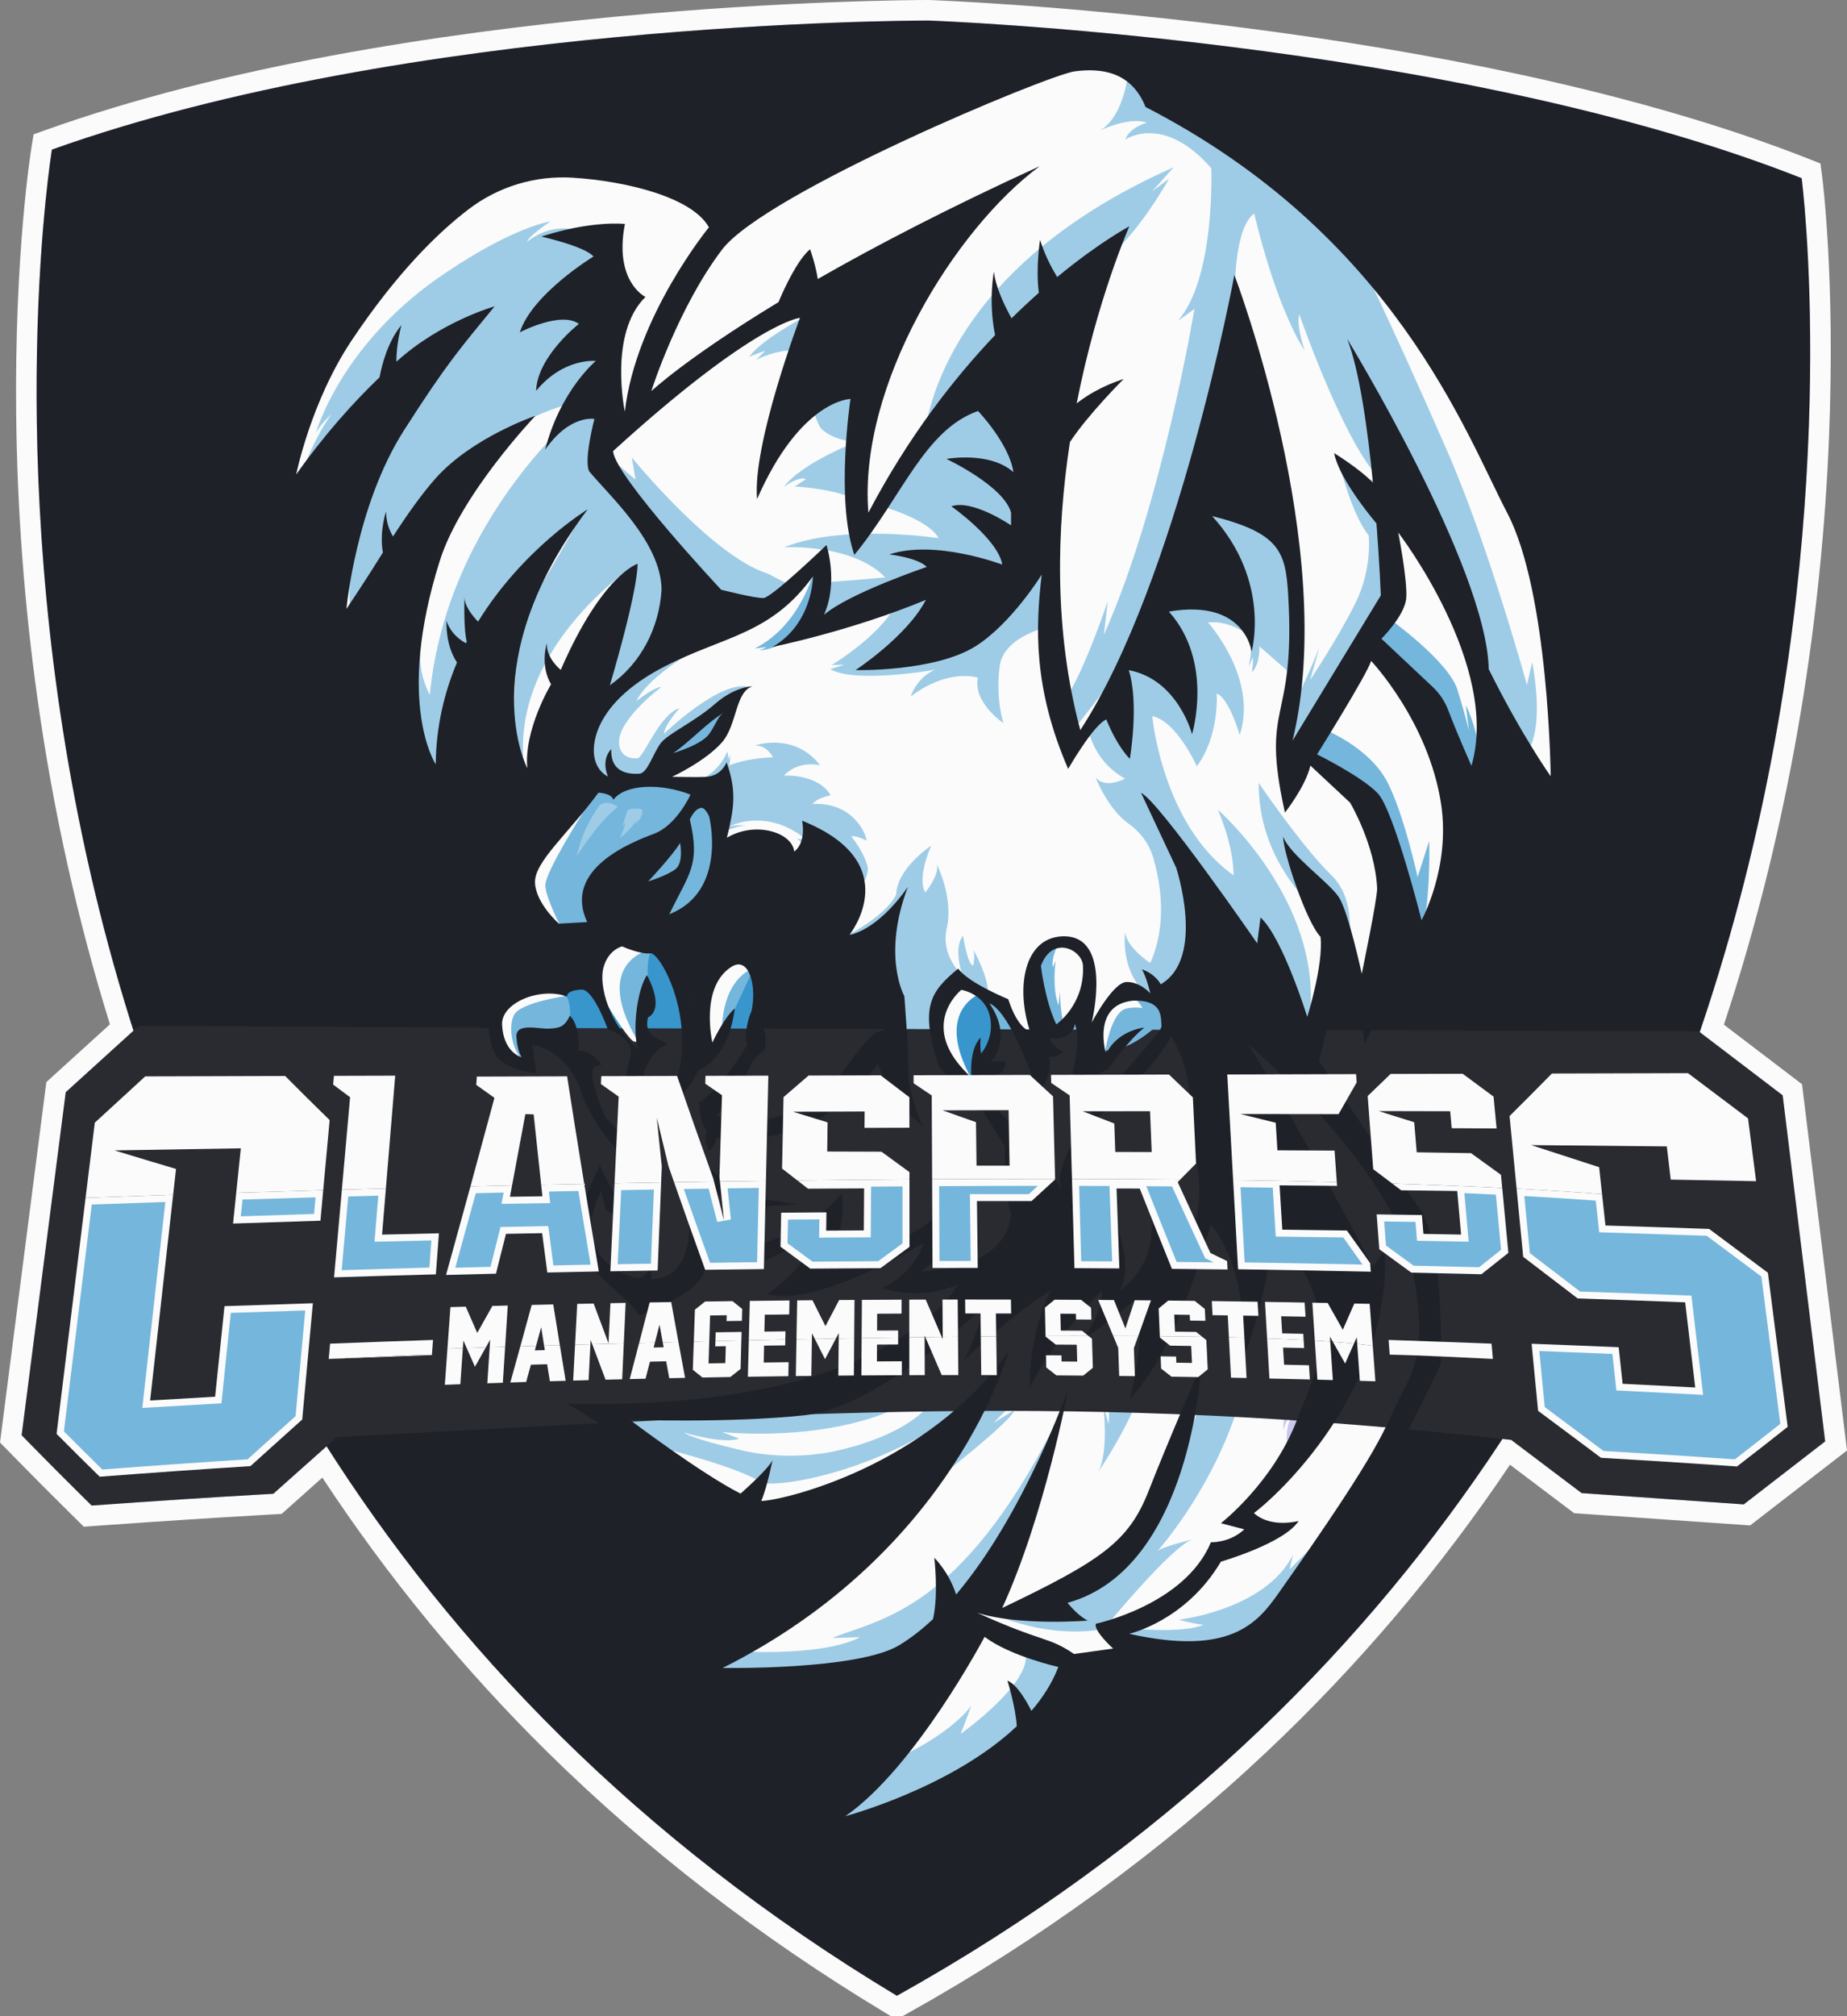 <?xml version="1.0" encoding="UTF-8"?><svg id="Layer_1" xmlns="http://www.w3.org/2000/svg" viewBox="0 0 2655.49 2898.18"><rect x="0" y="0" width="2655.49" height="2898.18" fill="#808080" stroke="none"/><path d="M1281.34,2898.18l-5.36-3.22c-1.31-.66-2.57-1.42-3.77-2.27-179.26-107.93-342.26-233.69-484.49-373.8-121.6-119.79-230.58-252.57-324.29-395.08-12.23,10.89-23.99,21.37-35.51,31.67l-22.95,20.49-30.7,1.78c-71.03,4.1-142.98,8.75-213.88,13.81l-39.87,2.85-28.42-28.11c-20.86-20.62-41.76-41.61-62.12-62.37l-29.97-30.56,66.62-518.02,23.98-21.82c20.6-18.76,43.27-39.34,67.45-61.23-46.6-149.83-81.66-307.43-104.26-468.77-18.8-134.23-29.08-271.35-30.54-407.55-2.49-232.31,21.23-379.57,22.24-385.73l2.82-17.17,16.38-5.86C582.15,2.13,1304.7,0,1335.2,0c1.37,0,188.29,6.5,441.1,38.41,146.23,18.46,284.24,41.65,410.21,68.92,157.97,34.21,297.47,75.01,414.62,121.28l16.18,6.39,2.26,17.25c.78,5.97,19.04,148.89,10.14,374.14-5.22,132.05-18.79,264.95-40.35,395.01-25.75,155.38-63.03,307.14-110.87,451.41l112.32,85.59,64.68,526.44-139.28,107.72-253.05-17.61-92.2-69.65c-100.84,150.13-218.44,288.87-349.86,412.7-151.38,142.64-324.72,268.9-515.23,375.29-1.16.75-2.36,1.42-3.6,2.01l-5.12,2.85s-7.46.02-7.6.02h-8.21Z" style="fill:#fbfbfb; stroke-width:0px;"/><path d="M2582.96,1736.79l-19.95-162.43-119.26-90.87c221.8-652.16,146.53-1227.4,146.53-1227.4C2083.21,55.82,1335.24,29.54,1335.2,29.54c-32.27,0-747.77,2.07-1260.56,185.49,0,0-97.35,592.84,117.27,1266.46l-9.05,8.19c-24.69,22.34-49.05,44.44-72.38,65.69l-15.94,14.51-30.83,239.76-32.57,253.27,19.93,20.32c20.16,20.55,40.95,41.43,61.81,62.05l18.9,18.7,26.52-1.89c71.08-5.08,143.18-9.73,214.27-13.84l20.42-1.18,15.26-13.62c19.89-17.76,40.06-35.73,61.28-54.59,184.06,288.88,446.6,565.29,819.45,789.45,0,0,.34.41.52.31.17.1.53-.29.53-.29,396.86-221.3,675.32-503.49,870.11-800.1,4.2.47,8.4.93,12.62,1.41l101.22,76.46,233.07,16.22,117.08-90.55-41.16-334.98Z" style="fill:#c9c7ee; stroke-width:0px;"/><path d="M2590.28,256.09C2083.21,55.82,1335.24,29.54,1335.2,29.54c-32.27,0-747.77,2.07-1260.56,185.49,0,0-287.44,1750.36,1214.33,2653.27,0,0,.34.41.52.31.17.1.53-.3.53-.3C2820.45,2014.89,2590.28,256.09,2590.28,256.09Z" style="fill:#1f2128; stroke-width:0px;"/><path d="M775.14,242.65s-147.19,24.15-240.08,172.41c-92.89,148.26-124.36,255.53-119.37,307.34,76.6-106.75,204.71-187.25,204.71-187.25,0,0-170.57,231.64-134.91,402.59,78.39-124.18,187.47-241.1,187.47-241.1,0,0-82.64,126.11-82.1,212.81.54,86.71,1.07,173.41,39.09,245.38,18.05-116.19,30.67-237.32,133.36-323.59-13.37,67.4-59.79,189.02-7.07,288.06,0,0,31.56-133.51,88.72-163.47,6.92,23.1,13.37,50.12,6.12,62.16s-3.41,95.13-8.74,106.43c-5.33,11.3-29.65,48.2-38.37,56.41s-48.32,73.46-44.13,86.6c4.18,13.14,25.04,70.4,39.21,74.29,14.17,3.9,57.7,10.02,83.74,3.29,26.03-6.73,46.02-17.74,55.77-17.86s49.68-8.8,55.76-11.03c6.08-2.23,48.02-58.92,62.54-73.03,14.53-14.11,44.14-30.23,57.5-22.6,13.36,7.62,53.44,20.95,61.43,24.92,7.99,3.97,33.95,21.42,38.55,27.27s14.85,30.54,12.64,38.88c-2.22,8.34-18.85,42.5-18.85,42.5l61.73,3.22s14.92,69.56,16.65,88.13c1.73,18.57,1.75,84.91,1.75,84.91,0,0-28.89-24.68-34.69-18.78-5.8,5.91-81.85,96.15-120.95,104.03-39.1,7.88-84.93,10.86-84.93,10.86,0,0-26.96-10.9-25.83-23.96,13.85-28.83,58.37-88.13,62.62-99.6,4.24-11.47,11.56-87.7,6.36-97-5.2-9.3-14.91-27.06-24.32-29.02-9.41-1.95-34.13,12.2-42.79,26.48-8.66,14.28-16.2,38.91-16.5,46.51-.3,7.6-19.53-42.68-40.01-63.42-20.47-20.74-29.01-27.28-48.23-30.3-19.22-3.01-13.36-7.62-27.5-3.93-14.14,3.69-38.84,32.15-43.08,43.62-4.24,11.47-18.57,20.37-31.18,19.65-12.61-.72-32.1-.25-43.13,5.03s-50.54,18.38-55.81,35.75c-5.27,17.37,12.76,60.34,19.71,65.22,6.95,4.88,20.33,8.17,20.33,8.17,0,0-2.28-30.68,2.6-32.86s38.13-5.45,47.92-.05c9.79,5.4,22.8,33.64,28.36,45.96,5.56,12.32,46.58,93.03,51.7,100.6,5.12,7.57,28.99,31.51,31.77,42.44,2.78,10.93-5.39,52.29-5.39,52.29l-5.39,12.5s-29.39-21.41-31.5-24.78c-2.11-3.37-14.36-29.26-14.36-29.26,0,0-.29-1.5-6.66,10.72-6.37,12.22-20.58,28.49-13.76,58.75,6.82,30.26,2.5,44.77,27.67,59.22,25.17,14.45,58.89,30.89,58.89,30.89,0,0,65.76-26.89,71.05-53.15,5.29-26.26,3.85-99.7,3.85-99.7,0,0,31.33-2.31,37.7,4.11s47.56,34.45,47.65,36.39-8.97,45.3-11.22,52.77c-2.26,7.48,21.01-.54,21.01-.54l96.33-52.69s-2.05,26.11-4.65,33.06-21.56,54.34-26.07,62.35c-4.51,8.01,120.31-42.96,136.85-50.88,16.55-7.92,57.82-29.67,57.82-29.67,0,0-27.23,44.19-33.33,52.93-6.1,8.74-20.18,27.93-20.18,27.93,0,0-.14,11.06,54.21-2.18,54.35-13.24,65.94-4.13,65.94-4.13,0,0-100.25,92.23-140.41,124.01-40.16,31.78-250.41,70.98-283.46,69.04-33.05-1.94-131.51,6.94-131.51,6.94,0,0,195.64,132.77,213.11,135.43,17.47,2.66,175.37-43.23,202.81-59.24,27.45-16.01,89.12-60.93,89.12-60.93,0,0-17.01,54.13-33.6,80.04-16.58,25.92-91.59,91.83-122.02,118.39-30.43,26.56-105.77,76.01-117.05,85.2-11.28,9.19-125.14,79.07-125.14,79.07,0,0,55.65,3.07,82.58,3.99,26.93.92,135.7-10.17,182.92-20.59,47.22-10.42,134.11-53.9,134.11-53.9,0,0-38.82,88.96-51.55,109.06-12.73,20.1-170.71,204.98-170.71,204.98,0,0,194.3-74.67,213.82-88.59,19.52-13.91,65.15-40.09,92.72-62.83,27.57-22.74,80.67-112.36,80.67-112.36,0,0,119.48-18.53,152.68-18.11,33.19.42,82.75-10.98,101.81-20.97,19.05-9.99,69.08-67.59,88.12-91.89,19.04-24.3,67.52-101.34,86.2-133.43,18.68-32.09,60.28-117.27,72.32-152.3,12.04-35.03,13.41-104.05,5.16-127.73-8.25-23.69-7.63-66.65-28.69-100.15-21.06-33.5-74-123.42-87.79-140.35-13.79-16.93-56.31-92.37-56.31-92.37,0,0,20.59-28.27,24.97-64.9,4.38-36.63,19.83-96.32,19.83-96.32l34.98,62.56,56.37-112.75,41.5,53.59s34.12-143.81,37.93-155.27c3.81-11.45,33.27-68.32,33.27-68.32l49.93-64.32,58.12,75.37s23.8-132.5,12.73-174.92-41.17-215.36-59.07-236.65c-17.9-21.29-66.55-145.23-88.82-176.73-22.27-31.5-69.07-115.2-89.68-138.96-20.61-23.77-179.52-168.64-198.71-189.87-19.19-21.23-146.75-88.19-146.75-88.19,0,0-48.83-61.92-72.2-60.85-23.37,1.08-82.44,17.69-156.03,39.3-73.59,21.61-290.53,150.46-327.98,166.06-37.44,15.61-70.03,42.26-70.03,42.26,0,0-33.94-40.06-69.4-56.64s-192.83-24.92-192.83-24.92Z" style="fill:#fbfbfb; stroke-width:0px;"/><path d="M1041.97,1017.62s-17.42,10.24-30.95,19.97c-13.54,9.73-55.42,46.47-55.42,46.47,0,0,13.99,7.16,22.65,4.48,8.66-2.68,41.12-18.16,53.19-31.4,12.07-13.24,10.53-39.52,10.53-39.52Z" style="fill:#75b6dc; stroke-width:0px;"/><path d="M853.01,1130.42s19.49,6.58,31.06,3.44c11.56-3.14,64.46-12.74,91.48-5.2,27.02,7.53,44.24,14.22,48.05,19.25s23.34,26.57,20.86,43.27c-2.48,16.7-18.32,110.34-50.17,124.93-31.85,14.59-58.7,15.4-58.7,15.4,0,0,4.75-37.95.5-45.56-4.25-7.61-11.9-4.22-8.73-19.98,3.17-15.76,12.52-38.74,8.55-40.29-3.97-1.55-.1-2.16-10.92-1.66s-49.04,17.88-62.26,41.47c-13.22,23.59-14.4,54.44-4.14,70.01-41.85,4.54-63.2,2.49-69.48-1.99-6.28-4.48-20.42-28.98-22.02-35.41-1.6-6.43-9.25-31.23-3-46.26,6.24-15.03,31.57-58.27,42.9-75.7,11.34-17.44,46.02-45.71,46.02-45.71Z" style="fill:#75b6dc; stroke-width:0px;"/><path d="M1294.71,2524.81s68.43-30.05,101.99-73.23l-15.47,40.61s110.84-78.84,91.53-121.31c50.01,12.43,62.61,22.26,62.61,22.26,0,0-51.73,156.77-255.74,227.77-94.99,27.81-128.34,38.02-128.34,38.02,0,0,117.21-95.83,143.41-134.12Z" style="fill:#9ecce6; stroke-width:0px;"/><path d="M1043.74,2372.48s133.87,11.38,192.95-19.32l-40.27,1.21c68.74-27.93,183.64-37.76,321.19-308.2-103.67,252.84-128.81,309.51-212.78,331.6-83.98,22.09-279.29,37.19-279.29,37.19l-32.14-1.12,50.34-41.35Z" style="fill:#9ecce6; stroke-width:0px;"/><path d="M1585.35,1832.28s-74.79,14.51-90.42,13.93c-15.64-.58-77.12,6.16-77.12,6.16,0,0-105.36,84.88-123.17,93.5s-165.5,78.55-211.64,79.38c-46.15.83-144.01,8.6-166.88,6.41-22.87-2.2-42.81,2.63-42.81,2.63l66.42,43.77s122.8,29.89,156.87,53.9c46.19,4.8,183.94-26.71,289.44-108.34l-33.21,97.81s101.73-78.85,105.56-94.64l-29.73,18.29s79.31-85.62,121.21-79.75l15.97-34.56-13.45,11.68s25.54-59.72,40.49-74.07c-.02-28.62-7.52-36.08-7.52-36.08ZM1207.36,2084.24s-65.84,18-141.14.34c-77.82-18.25-82.49-25.46-82.49-25.46,0,0,56.08,17.09,78.79,8.72l-24.51-9.6s209.58,23.82,317.87-77.46c0,0-2.48,68.41-148.52,103.46Z" style="fill:#9ecce6; stroke-width:0px;"/><path d="M1581.21,1897.52s16.42,102.02,12.77,149.67l-7.77-27.29s8.21,64.99-6.67,94.95c0,0,65.81-96.06,73.76-163.43,7.95-67.37,0-112.53,0-112.53,0,0-69.78,38.35-72.1,58.62Z" style="fill:#9ecce6; stroke-width:0px;"/><path d="M1415.05,2313.7s80.08,43.79,171.71,27.84c0,0,99.14-121.02,128.05-128.86,0,0-40.22,9.34-50.31,16.31,0,0,144.54-161.09,135.73-351.91,0,0-30.35-133.99-54.04-139.83-21.34,26.14-31.47,50.89-31.47,50.89,0,0,34.81,40.02,36.81,83.3,0,0-3.12,120.27-56.68,218.58-36.53,67.04-43.05,138.16-120.25,175.55-77.2,37.39-124.44,47.38-124.44,47.38l-35.09.75Z" style="fill:#9ecce6; stroke-width:0px;"/><path d="M1790.91,1785.49s69.29,73.12,76.88,124.81c-3.07,46.11-22.62,111.19-22.79,145.03,7.62-22.9,13.67-23.18,13.67-23.18,0,0-16.19,25.03-4.36,55.71,30.5-34.37,91.52-140.39,94.34-154.4,2.82-14.01-31.92-127.75-36.73-137.94-4.81-10.19-63.21-91.62-75.77-100.58s-45.25,90.56-45.25,90.56Z" style="fill:#c9c7ee; stroke-width:0px;"/><path d="M1618.57,2340.07s78.46,8.73,111.67-4.51c-22.93-3.49-35.47-7.47-35.47-7.47,0,0,124.89-14.23,164.16-93.45l-4.88,21.04,46.02-45.71s-56.08,137.89-139.68,158.66c-83.6,20.77-146.18-10.16-146.18-10.16l4.35-18.41Z" style="fill:#9ecce6; stroke-width:0px;"/><path d="M1095.45,1731.65s-.07-29.59,32.88-48.68c0,0,71.97-.29,85.98,2.53,0,0-11.98,22.24,3.11,29.78,0,0,39.5-50.83,107.13-23.16,0,0-40.85-95.68-108.37-116.42,13.67-27.95,49.29-64.29,49.29-64.29,0,0,36.78-20.56,24.35-64.22-12.42-43.66-16.61-77.94-16.61-77.94l-28.27-20.49-42.44,3.59s69.77-31.52,86.13-67.08c0,0-2.58-32.4,50.32-69.97,0,0-21.27,46.52-8.6,67.4,0,0,20.84-25.36,16.56-40.44,0,0,24.33,47.88,14.23,92.14-9.15,40.12,22.63,67.47,22.63,67.47,0,0-13.94-38.82.84-56.85,0,0,6.27,41.77,14.55,42.69,0,0,3.29-13.16.26-22.56,0,0,22.16,38.44,21.19,64.5-23.49-11.06-38.94-16.85-49.36-7.69-10.42,9.15-29.66,33.89-20.58,61.45s14.95,49.07,28.87,61.76c13.92,12.69,34.5,35.81,45,51.91,10.5,16.1,31.27,36.28,35.98,53.63,4.7,17.35,13.73,93.03,8.18,106.63-5.55,13.59-29.89,64.15-69.61,70.22-39.72,6.06-84.05,11.04-85.01,11.41s25.22-52.55,31.83-71.4c0,0-79.35,49.52-117.26,52.58-37.91,3.05-62.12,7.1-62.12,7.1,0,0,26.45-39.93,27-56.21.55-16.29,1.56-29.67,1.56-29.67,0,0-35.77,28.32-53.55,37.6s-65.13,26.43-65.13,26.43c0,0,19.49-64,19.04-73.73Z" style="fill:#9ecce6; stroke-width:0px;"/><path d="M1558.14,1623.43c14.95,4.71,30.98,11.1,44.68,14.06,11.05,2.39,21.95-4.64,24.34-15.69,2.39-11.05-4.63-21.95-15.69-24.34-1.77-.38-3.53-.61-5.24-.64,46.64-25.25,78.98-5.93,78.98-5.93,0,0-29.93-22.36-29.56-35.55l-1.33,6.4s-5.17-13.26-1.2-18.97,21.9,5.82,21.9,5.82c0,0-3.94-29.04-.05-33.99l-6.26,14.6s1.09-37.34,16.19-43.9c16.4-6.4,27.48,8.05,30.26,16.6,2.78,8.54,11.97,57.34,12.25,82.05s38.35,93.2,37.65,106.24c-.7,13.04-54.38,108.97-54.82,113.55-.44,4.57-31.17,57.38-31.17,57.38,0,0-16.33-15.51-20.81-14-4.48,1.51-57.99,26.1-57.99,26.1,0,0-1.14,17.62-4.19-34.28-3.05-51.9-47.12-161.09-48.66-166.23-1.54-5.13,10.73-49.28,10.73-49.28Z" style="fill:#c9c7ee; stroke-width:0px;"/><path d="M1223.62,1201.98c8.84-1.06,22.41,6.34,22.41,6.34-1.5-11.31-20.12-55.45-77.68-52.79,7.06-9.11,25.93-12.42,25.93-12.42-18.64-31.5-67.17-28.28-67.17-28.28,21.7-23.12,52.01-14.76,52.01-14.76-37.38-48.69-94.01-28.51-94.01-28.51,17.74-.82,26.26,16.89,26.26,16.89-28.18,1.3-48.4,5.92-62.89,11.63,1.5-7.01,1.41-13.31,1.3-15.74-.12,1.14-.69,3.42-2.74,7.84.75-4.91-1.53-11.96-1.53-11.96-10.16,26.49-34.64,38.68-34.64,38.68,0,0,2.17,2.02,5.71,3.64-3.23,4.54-4,7.66-4,7.66,0,0,27.55,56.62,29.57,76.91,2.02,20.29,13.88,9.55,32.5,13.46,18.61,3.91,28.55,3.23,35.72,8.11,7.16,4.87,63.28,8.57,78.56,10.9,15.29,2.33,47.3,38.14,47.3,38.14,0,0,14.67-20.41,10.81-33.46-7.06-23.88-23.42-42.28-23.42-42.28Z" style="fill:#9ecce6; stroke-width:0px;"/><path d="M1049.72,1083.28s.03.38.07,1.06c.09-.83-.07-1.06-.07-1.06Z" style="fill:#9ecce6; stroke-width:0px;"/><path d="M424.84,704.63s20.96-67.32,51.55-109.06c0,0-16.25,14.41-22.48,27.38,0,0,36.11-131.22,188.44-231.93,98.42-66.13,149.28-72.81,149.28-72.81,0,0-31.99,20.99-33.77,29.31,0,0,31.26-27.46,69.92-16.67,0,0,42.36,29.92,47.3,80.43,4.94,50.51,10.16,93.2,4.89,105.8s-30.55,56.7-30.55,56.7c0,0-79.31,10.39-141.47,63.56,0,0-172.59,178.4-195.46,265.32-19.61-30.32-4.44-96.07-5.13-129.86-.69-33.79,85.88-206.05,99.84-223.17,13.95-17.12,17.95-43.33,17.95-43.33,0,0-149.53,104.91-200.29,198.33Z" style="fill:#9ecce6; stroke-width:0px;"/><path d="M1848.33,1075.99c1.36,3.84,2.8,6.3,4.24,7.73-4.63-24.71-1.12-66.55.39-76.47.73-4.79,2.59-17.87,4.61-33.34-3,15.96-15.39,84.75-9.24,102.07Z" style="fill:#c9c7ee; stroke-width:0px;"/><path d="M1913.97,1257.69c-42.22-40.98-104.34-132.43-104.34-132.43-.4,132.07,103.93,195.01,98.7,207.5,9.46,21.68-25.02,124.96-25.02,124.96,16.73-163.61-132.4-293.97-132.4-293.97,24.32,56.99,22.57,94.36,22.57,94.36-102.9-73.09-116.81-228.78-116.81-228.78,35.02,7.06,64.04,72.06,64.04,72.06,33.07-44.46,28.56-104.53,28.56-104.53,17.63,6.12,33.11,59.62,33.11,59.62,26.78-82.11-45.64-161.81-45.64-161.81,34.54-3.33,60.34,20.2,60.34,20.2,5.07,15.81-1.9,43.45-1.9,43.45l6.3-13.73s.71,6.04-1.6,21.76c12.03-11.83,10.85-37.36,10.85-37.36l47.27,41.45c3.39-26.21,7.05-57.8,6.58-67.79-.76-16.44-3.56-77.03-10.7-100.11-7.14-23.09-21.47-89.21-38.47-100.56-17-11.36-36.1-30.42-70.7-9.74-34.6,20.68-50.3,75.18-65.1,111.42-14.8,36.24-115.48,241.24-115.48,241.24,0,0,5.22,47.24,53.3,74.29,0,0-28.55,15.63-42.37-1.95,0,0,17.21,45.3,48.07,67.06,17.01,11.99,29.45,29.43,35.21,49.43,10.79,37.49,19.77,95.98-4.6,150.47,0,0-33.75-21.86-36.09-44.3,0,0-8.9,60.69,37.78,94.96,44.62,8.35,94.25-15.63,96-15.28,1.75.35,122.82,63.06,122.82,63.06,0,0,32.64-25.58,31.08-59.33-.93-20.06,18.94-47.51,35.89-66.51-1.07-19.53,5.63-67.17-27.28-99.11Z" style="fill:#9ecce6; stroke-width:0px;"/><path d="M1903.43,1048.29s64.46,24.78,91.09,75.58c23.71,45.23,43.61,136.75,43.61,136.75l16.68-51.94s2.3,63.86-7.45,120.25c-29.88-27.24-48.72-82.96-54.54-96.35-5.82-13.39-3.55-48.62-27.64-77.43-24.1-28.81-63.77-56.9-65.75-57.46-1.98-.56-22.82-15.21-22.82-15.21l26.82-34.2Z" style="fill:#75b6dc; stroke-width:0px;"/><path d="M1994.42,887.1s88.09,62.28,101.1,104.61c13.01,42.33,16.63,59.51,16.63,59.51l-4.77-37.51s20.76,36.34,25.54,111.57c-21.61,10.97-30.88-20.69-30.88-20.69,0,0-39.02-74.95-40.15-80.54s-30.7-44.98-44.05-61.71c-13.35-16.73-36.12-40.4-36.12-40.4,0,0,6.31-32.38,12.7-34.85Z" style="fill:#75b6dc; stroke-width:0px;"/><path d="M1517.54,899.38c-1.52-1.38-75.73,12.61-80.51,59.66-5.63,47.09,5.67,80.4,5.67,80.4,0,0-43.95-29.19-36.84-65.3,0,0-41.65-14.55-96.54,27.01,0,0,8.28-27.27,34.87-38.47,0,0-113.88,20.22-150.62-.85,18.92-5.75,19.87-6.45,19.87-6.45l-17.54.49s80.04-48.58,94.82-94.8c74.24-16.87,137.29-31.93,161.4-45.18,24.11-13.26,52.49-18.47,56.01-7.79,3.53,10.68,9.42,91.28,9.42,91.28Z" style="fill:#9ecce6; stroke-width:0px;"/><path d="M1328.42,635.56s4.6-238.29,359.02-395.16l-30.93,34.6,24.21-18.03s-44.14,79.45-89.38,114.06c-45.24,34.61-217.93,154.47-262.93,264.53Z" style="fill:#9ecce6; stroke-width:0px;"/><path d="M1623.42,93.74s-4.06,71.74-42.06,93.88c0,0,42.41-20.61,67.57-11.14,0,0-24.24,5.67-31.19,24.21,0,0,54.39-38.29,123.76,41.12,0,0,6.21,158-48.19,219.49l23.93-17.15s-46.43,280.98-130.14,468.29l5.57-48.39s-42.28,126.84-70.58,152.44l23.9,29.25s52.47-65.74,65.36-87.15c12.89-21.41,47.85-90.68,62.23-117.36,14.38-26.68,65.96-130.54,83.85-193.81,17.89-63.27,17.96-230.67,17.96-230.67,0,0-.7-90.17,27.89-109.7,0,0,28.42,127.05,72.41,197,0,0-12.58-37.58-7.61-52.12,0,0,74.55,215.12,128.04,246.47l-42.97-14.93-29.76-24.64s18.61,78.93,44.36,110.7c0,0,5.66,47.44-18.93,97.15s-65.14,110.56-65.14,110.56l13.24-46.58s-30.33,75.56-47.46,99.11c1.24,40.92,6.48,69.95,6.48,69.95,0,0,38.22-59.66,58.17-92.45,19.95-32.8,83.58-133.96,83.58-133.96,0,0,9.86-110.39,9.77-112.33s17.05-39.17,17.05-39.17c0,0,108.15,219.64,113.97,270.54l56.99,88.43s25.91-25.91,7.48-129.14l-7.59,32.87s-54.73-199.12-114.38-335.57c-91.32-208.93-133.05-289.17-133.05-289.17,0,0-122.31-131.82-152.53-147.77-30.23-15.95-83.63-45.57-103.27-57.68-19.64-12.1-68.71-60.57-68.71-60.57Z" style="fill:#9ecce6; stroke-width:0px;"/><path d="M840.78,583.94s-198.28,157.47-222.81,414.89c0,0-15.54-26.6-13.88-61.15-20.92,82.28,20.56,191.59,20.56,191.59,0,0,23.59-94.76,36.87-131.15,13.28-36.39,123.2-219.7,171.74-253.16-47.35,87.4-70.17,114.47-79.73,146.79-9.57,32.32-28.41,159.38,3.66,234,29.42-81.37,104.6-227.95,119.19-250.09,14.59-22.14,22.67-30.32,22.67-30.32l-32.9,160.89s69.56-57.2,75.66-65.94,57.45-80.06,45.18-106.16c-12.26-26.1-31.44-60.99-59.76-96.76-28.32-35.77-65.66-97.79-60.9-121.43,4.76-23.64-25.55-31.99-25.55-31.99Z" style="fill:#9ecce6; stroke-width:0px;"/><path d="M1508.4,551.36c-1.11-5.15-55.59-1.77-55.59-1.77,0,0-73.39,21.17-104.61,63.59-31.21,42.42-88.52,111.42-88.52,111.42l-13.31,16.88s-.44-9.52-1.31-14.25c-.87-4.73-1.69-88.17-1.54-89.69.15-1.52,8.24-70.42,7.08-72.1-1.16-1.68,10.76-86.14,9.74-108.21s-47.36-30.12-47.36-30.12c0,0-110.02,49.75-135.68,85.63,24.27-9.79,22.61-7.98,22.61-7.98l-13.08,12.53s56.52-29.61,88.06-1.79c0,0,4.45,46.95-2.3,62.88-6.74,15.92,7.92,37.69,7.92,37.69,0,0,17.1,18.07,51.6,18.76,0,0-77.68,29.28-105.3,65.03,25.86-17.62,31.7-10.9,31.7-10.9l-16,10.28s75.42,3.89,96.38,25.9c7.8,18.72,6.19,21.4,6.19,21.4l23.87-18.45s65.56,18.11,80.48,45.39c0,0-137.9-21.06-222.18,13.19,0,0,97.95-5.83,145.44,43.19-27.43,2.63-61.25,5.56-91.55,7.29l-3.42,18.74,8.11,34.75,102.77-48.39c3.24,2.98,6.27,6.11,9.05,9.4,0,0,103.66-9.13,127.73-13.71,24.07-4.58,71.23-16.3,72.54-63.2,1.3-46.89,11.6-218.23,10.5-223.38Z" style="fill:#9ecce6; stroke-width:0px;"/><path d="M908.36,657.57l5.37,31.84-42.44-36.2c14,29.41,31.27,66.84,77.98,110.88,22.45,35.39,43.06,77.8,58.3,97.91,15.24,20.11,36.9,19.54,51.75,21.89,14.85,2.35,32.55-8.88,32.55-8.88,0,0,27.91-22.1,44.73-36.34-9.49,0-27.94-12.65-33.63-14.47-79.89-25.58-194.6-166.64-194.6-166.64Z" style="fill:#9ecce6; stroke-width:0px;"/><path d="M812.15,1344.15s-29.18-55.24-28.07-72.53c1.32-20.66,53.79-102.98,53.79-102.98,0,0-66.82,46.02-66.76,56.86.07,10.84-11.77,45.64-11.41,53.43s52.45,65.23,52.45,65.23Z" style="fill:#fbfbfb; stroke-width:0px;"/><path d="M862.68,1156.65c-16.94,24.06-25.28,41.17-33.67,73.76,19.36-28.79,40.92-57.42,59.19-70.38,0,0-12.22-11.14-25.52-3.37Z" style="fill:#9ecce6; stroke-width:0px;"/><path d="M902.3,1164.79l-7.62,22.9,4.53-5.2s-2.87,12.93-8.3,22.07c13.47-8.86,24.6-26.07,24.6-26.07l-2.1,6.17s13.32-12.11,9.2-21.46c0,0-14.66-2.79-20.31,1.59Z" style="fill:#9ecce6; stroke-width:0px;"/><path d="M1002.85,1154.07s25.65,85.98-15.93,115.22c8.3-55.02-3.67-88.73-3.67-88.73,0,0,9.44-30.36,19.59-26.49Z" style="fill:#75b6dc; stroke-width:0px;"/><path d="M1015.25,924.97s-81.26,43.22-100.26,82.69c26.36-20.73,35.92-20.31,35.92-20.31,0,0-62.46,46.68-60.9,80.44.92,19.91,16.66,22.65,26.18,22.21s31.35-63.03,60.85-72.2c0,0-21.86,24.43-22.57,37.04,0,0,82.18-79.69,123.09-67.26,0,0-34.23,14.59-45.61,26.61-11.37,12.02-54.79,43.73-63.62,54.33-8.83,10.6-22.23,44.39-40,49.33-17.77,4.94-34.83,15.7-54.63,9.68-19.79-6.02-45.52-18.5-36.79-45.35,8.73-26.86-7.38-42.37,26.15-67.56,33.53-25.18,47.1-50.53,78.95-65.23,31.84-14.7,73.24-24.42,73.24-24.42Z" style="fill:#9ecce6; stroke-width:0px;"/><path d="M984.18,1209.9s-18.19,42.8-57.59,59.41c41.08-1.41,51.05-7.24,54.7-16.35,3.64-9.11,7.7-27.03,6.91-29.92-.78-2.89-4.02-13.15-4.02-13.15Z" style="fill:#75b6dc; stroke-width:0px;"/><path d="M1170.43,820.23s-18.92,78.5-85.46,111.93l17.03-2.2s-4.25,2.96-10.2,4.54c16.94.68,45.46-15.6,45.46-15.6,0,0,34.72-29.9,37.44-41.41,2.72-11.51-4.27-57.26-4.27-57.26Z" style="fill:#75b6dc; stroke-width:0px;"/><path d="M1078.29,1613.73s45.21,91.58,11.52,117.86c-27.59-15.2-71.96-41.78-71.96-41.78,0,0-20.17,13.94-19.46,15.21.71,1.27,4.63,88.47-2.54,109.29-7.17,20.82-83.52,50.69-83.52,50.69,0,0-68.15-70.68-68.83-85.29s-1.31-35.39,5.5-53.43c6.81-18.04,14.86-30.45,14.86-30.45,0,0,17.07,28,22.11,35.08,5.04,7.08,30.3,22.18,31.79,22.92,1.5.74,4.92-37.79,4.62-44.28-.3-6.49,5.58-30.51-4.34-41.1-9.92-10.6-21.01-28.79-37.07-45.61-16.06-16.82-21.98-35.74-27.55-47.19-5.57-11.45-19.88-45.37-24.99-52.73-5.11-7.35-27.07-27.37-37.81-29.91s-28.07-2.17-28.72-2.14-2.17,28.07-2.03,31.1-16.85,10.75-20.82,4.65c-3.97-6.1-21.88-13.73-21.35-35.01s-3.51-43.2,10.35-52.95c13.86-9.75,58.71-24.61,71.8-22.83s35.49-1.42,39.59-1.83c4.1-.41,18.56-11.27,18.74-16.69.18-5.43,12.12-45.01,28.57-45.77,16.44-.76,50.05,10.91,55.97,14.65,5.92,3.74,21.67,20.79,24.44,29.23,2.77,8.44,22.4,43.74,25.48,54.01,3.08,10.27,7.92,44.73,7.92,44.73,0,0,4.6-31.87,13.93-59.84,9.33-27.97,31.82-57.41,51.04-54.4,19.22,3.01,32.81,39.03,32.09,46.87-.72,7.84-13.19,66.52-23.79,90.43s-37.68,57.25-42.62,63.11c-4.93,5.87-5.64,37.55-5.64,37.55,0,0,39.25,3.61,44.83,4.81s7.88-8.98,7.88-8.98Z" style="fill:#3896cd; stroke-width:0px;"/><path d="M1378.93,1409.9s-25.71,25.47-27.86,44.65c-2.15,19.18.47,47.68,3.98,57.93,3.51,10.25,52.27,61.33,55.01,64.24,2.74,2.91,47.74,47.66,48.4,61.94.66,14.28,6.25,50.88,3.8,63.57-2.45,12.69-3.58,53.94-1.82,92.02,1.76,38.08,49.21,51.5,63.35,47.81,14.14-3.69,10.67-125.82,17.16-144.77,6.5-18.95,6.5-47.13,10.78-57.74,4.28-10.61,29.08-46.44,39.36-58.63,10.28-12.18,64.87-60.24,73.77-74.09,8.9-13.85,10.96-44.31,7.35-56.71-3.61-12.41-13.32-18.52-19.19-18.9-5.87-.38-22.45-3.68-31.48-2.12s-26.74,9.04-31.27,16.57c-4.53,7.53-14.92,25.57-18.51,28.83-3.59,3.26-9.84-12.39-10-22.96-.16-10.56,7.8-55.22,2.44-67.98-5.36-12.76-6.92-23.1-21.17-26.56-14.25-3.46-12.86-10.9-29.15-2.12-16.29,8.78-26.26,13.57-28.31,30.15-2.05,16.57,2.12,78.83,3.89,88.94s4.79,23.85-.28,22.13c-5.07-1.72-24.97-19.45-30.84-29.36-5.88-9.92-13.96-25.21-26.47-32.11-12.52-6.9-52.91-24.71-52.91-24.71Z" style="fill:#75b6dc; stroke-width:0px;"/><path d="M935.91,1235.22s10.34-8.61-13.4-1.33c-23.73,7.28-28.73,4.58-42.96,13.37-14.23,8.79-22.06,15.33-25.41,27.19s-9.35,30.03-1.13,45.91c8.21,15.88,35.04,26.35,42.85,26.32s38.76-20,42.73-32.55c3.97-12.54,6.84-27.96,1.26-36.16-5.58-8.2-34.26-2.32-3.93-42.75Z" style="fill:#1f2128; stroke-width:0px;"/><path d="M1629.81,1434.16c-.11-.09-.13-.1-.08-.07s.08.06.08.07Z" style="fill:#fbfbfb; stroke-width:0px;"/><path d="M1644.74,1477.04c-12.88,3.41-52.23,44.41-52.23,44.41,0,0-2.1-.75-4.53-1.77-2.22-.91-4.72-2.04-6.17-2.99-.54-.35-.94-.68-1.11-.98-.28-.44-.51-1.8-.7-3.75-.66-6.32-.99-18.96-1.39-27.55-.52-11.23,20.25-37.96,30-44.68,9.25-6.39,20.48-4.92,20.46-5.4,1.25.9,11.79,8.65,15.49,22.81,1.48,5.62,1.87,12.27.18,19.89Z" style="fill:#fbfbfb; stroke-width:0px;"/><path d="M1966.15,1753.55l6.63,29.77c-19.69-51.47-61.01-150.78-113.38-228.44-74.02-109.76-97.65-100.22-97.65-100.22,0,0,97.79,173.61,150.29,288.28-22.37-32.58-44.78-63.76-40.47-51.38,8.25,23.69,66.36,127.03,70.5,132.04.36.43.85,1.09,1.44,1.9.52,2.67.84,5.05.93,7.1,1.28-.24,2.51-.45,3.72-.63,8.07,11.07,21.17,27.53,27.1,20.03,7.99-10.13,14.66-48.81,14.66-48.81l-23.76-49.64Z" style="fill:#c9c7ee; stroke-width:0px;"/><path d="M915.83,809.87s-199.18,128.46-158.65,315.87c0,0,20.81-98.75,31.4-113.55,10.59-14.8,44.67-84.46,58.52-103.74,13.85-19.29,68.73-98.58,68.73-98.58Z" style="fill:#fbfbfb; stroke-width:0px;"/><path d="M1031.44,1200.45s24.07-14.12,41.43-13.62c0,0-19.48-2.73-27.66,3.18,12.92-8.89,66.29-25.99,117.53,20.1,0,0-9.49-4.68-16.63-4.44,5.68,3.32,12.72,13.07,12.72,13.07,0,0-10.19,13.56-10.42,13.82s-28.88-2.57-30.99-6.16c-2.12-3.59-1.84-20.95-18.37-22.13-16.53-1.19-38.92,7-47.03,9.76-8.11,2.76-26.58-7.45-20.58-13.58Z" style="fill:#fbfbfb; stroke-width:0px;"/><path d="M1629.81,1434.16c-.11-.09-.13-.1-.08-.07s.08.06.08.07Z" style="fill:#9925e8; stroke-width:0px;"/><path d="M2582.96,1736.79l-19.95-162.43-120.69-91.96-277.97-.84-189.51-.57-.1.1-268.46-.79-.1-.09-199.27-.57h0s-335.65-.96-335.65-.96l-354.03-.97v.1s-143.81-.78-143.81-.78l-.12-.2-.09.2-197.3-1.07-276.24-1.5-16.83,15.22c-24.69,22.34-49.05,44.44-72.38,65.69l-15.94,14.51-30.83,239.76-32.57,253.27,19.93,20.32c20.16,20.55,40.96,41.43,61.81,62.05l18.9,18.7,26.52-1.89c71.08-5.08,143.18-9.73,214.27-13.84l20.42-1.18,15.26-13.62c23.85-21.3,48.08-42.87,74.07-65.95l2.07-1.84c658.44-34.47,1069.36-65.78,1688.36,3.98l101.22,76.46,233.07,16.22,117.08-90.55-41.16-334.98Z" style="fill:#292b31; stroke-width:0px;"/><path d="M1645.53,1457.01c-10.58-1.98-23.74,6.9-24.46,7.39.15-.16,1.36-1.43,11.15-11.56-18-2.42-37.65,36.87-37.65,36.87,5.33-4.31,9.11-2.15,9.11-2.15-11.86,10.2-14.96,23.48-15.6,32.13-.39,5.34.15,8.92.15,8.92-2.62-4.03-4.74-8-6.4-11.91-.7-1.59-1.3-3.17-1.83-4.73-.67-6.33-.99-18.99-1.39-27.59-.52-11.24,20.57-38.03,30.46-44.77,9.38-6.4,20.78-4.94,20.76-5.42,1.26.9,11.95,8.66,15.7,22.83Z" style="fill:#fbfbfb; stroke-width:0px;"/><path d="M801.33,1419.67s20.9,12.37,16.43,60.06c-21.24,18.87-40.67,6.76-42.29,6.83s-19.05,10.15-19,18.28c.05,8.13,10.59,21.46-.46,21.81-11.04.35-28.58-9.74-31.61-15.45-3.03-5.71-19.84-28.19-11.67-44.99,8.17-16.8,22.65-37.8,25.03-39.05s57.19-15.16,63.56-7.49Z" style="fill:#fbfbfb; stroke-width:0px;"/><path d="M814.23,1431.43s-64.95,9.18-74.86,26.88c-9.92,17.7-2.57,57.04,16.65,68.34.9-26.22-3.57-31.55,5.9-34.26,9.47-2.71,30.24-.26,35.16.81,4.93,1.07,23.5-5.31,24.89-10.42s1.1-14.85,1.1-14.85l-3.8-8.28s2.44-14.1-5.04-28.23Z" style="fill:#75b6dc; stroke-width:0px;"/><path d="M930.49,1408.93s-1.54-33.32-7.9-49.07c-15.73-11.85-39.03-9.47-39.03-9.47,0,0-29.68,5.27-27.91,24.71,1.77,19.43,4.78,47.05,15.16,65.22,10.38,18.17,35.15,56.92,41.66,57.05,6.51.13,16.34-2.92,16.08-8.55-.26-5.63-9.74-60.69,1.95-79.88Z" style="fill:#fbfbfb; stroke-width:0px;"/><path d="M1669.57,1468.38s-41.53,43.33-80.49,41.66c0,0,8.55-55.69,30.32-60.43,21.77-4.74,44.07,2.11,50.17,18.77Z" style="fill:#75b6dc; stroke-width:0px;"/><path d="M937.09,1363.96s-93.3,17.32-14.73,141.18c1.68-48.21,10.08-91.53,10.08-91.53,0,0-5.04-29.36,4.64-49.65Z" style="fill:#75b6dc; stroke-width:0px;"/><path d="M1043.28,1475.49c10.34-23.54,20-40.43,34.07-79.2-5.67-19.47-9.9-21.88-19.95-18.81-10.05,3.07-41.66,27.51-42.91,42.75-1.25,15.24-5.58,34.08-3.95,50.7,1.64,16.62,6.62,35.25,7.75,36.29,1.13,1.03,22.67-16.23,24.99-31.73Z" style="fill:#fbfbfb; stroke-width:0px;"/><path d="M1083.64,1391.67s-44.99,11.84-45.84,91.88c14.59-22.14,18.33-32.72,18.33-32.72,0,0,23.96-51.52,27.51-59.16Z" style="fill:#75b6dc; stroke-width:0px;"/><path d="M1378.85,1415.76s-29.43,4.39-27.83,38.96c1.6,34.57-4.62,46.54,3.94,57.84,8.56,11.3,42.39,46.97,42.39,46.97,0,0,14.11-15.37,17.17-22.44,3.06-7.07,11.7-30.85,12.59-39.12.89-8.27,5.06-18.85,1.56-30.38-3.5-11.53-5.06-27.05-14.41-37.01-9.35-9.96-35.4-14.82-35.4-14.82Z" style="fill:#fbfbfb; stroke-width:0px;"/><path d="M1529.54,1356.43c-.93.29-13.37-.68-22.64,9.83-9.27,10.51-19.62,18.79-19.1,30.15.52,11.36,8.13,35.08,11.5,44.68,3.37,9.6,16.95,43.12,16.95,43.12,0,0,32.1-23.27,37.4-35.23s12.66-35.71,13.46-46.48c.8-10.77-6.16-55.98-37.58-46.07Z" style="fill:#fbfbfb; stroke-width:0px;"/><path d="M1414.36,1425.83s-75.72,22.36-16.24,127.16c13.16-24.89,20.94-34.79,22.91-39.22,1.96-4.43,11.32-17.87,10.74-30.42-.58-12.55-17.4-57.52-17.4-57.52Z" style="fill:#3896cd; stroke-width:0px;"/><path d="M1523,1355.54s-11.78,17.24-9.44,35.13l4.1-9.73s-5.54,39.72,4.26,63.98l2.11-20.05s.15,40.76,7.94,49.94c-18.85,14.31-26.7,13.38-34.78-1.86-8.08-15.24-15.31-40.49-11.93-61.03,3.39-20.54,6.68-33.7,12.83-41.36,6.15-7.66,24.89-15.03,24.89-15.03Z" style="fill:#75b6dc; stroke-width:0px;"/><path d="M1501.98,1689.13s-10.79,38.66-5.76,63.15c0,0,.89-13.48,6.15-16.98,0,0-.26,78.94,21.41,106.77,0,0-44.38,6.17-53.77.1-9.39-6.07-17.03-44.75-12.53-59.92,4.5-15.17,31.44-93.82,44.48-93.12Z" style="fill:#9925e8; stroke-width:0px;"/><path d="M2237.78,804.31c-17.55-99.87-120.82-307.79-315.24-506.25-89.9-91.77-239.15-164.15-239.15-164.15,0,0-15.22-47.87-67.67-56.72-22.84-24.96-82.11-12.69-82.11-12.69-183.24,51.14-331.63,102.17-480.68,239.9,0,0-84.85-90.62-283.94-82.29-173.34,40.1-370.72,217.04-377.88,551.22,0,0,91.82-153.78,186.29-192.84,0,0-201.97,237-86.66,480.15,0,0,14.67-189.32,114.41-255.07,0,0-83.36,195.09,28.98,401.96,0,0,28.07-265.39,106.86-334.08,0,0-63.3,131.72,10.95,312.16,0,0,46.21-182.53,88.87-216.6,0,0-4.06,90.39-25.82,116.98,6.91,27.43,16.04,37.42,16.04,37.42,0,0-14.82,40.58-53.02,58.61-20.86,41.29-40.62,92.29-40.62,92.29,0,0,48.13,70.3,51.09,77.97,0,0,36.8-5.93,53.16,10.23,0,0-8.4,15.35-7.07,34.8-15.21-10.14-33.42-5.39-37.71,9.76,0,0-19.83-6.78-39.6,1.61s-75.16,41.53-45.86,105.54c13.52,25.07,59.5,27.82,59.5,27.82l-5.44-40.4s48.74,5.6,69.84,66.58c10.68,30.87,28.08,59.27,50.85,82.7,11.35,11.67,20.63,23.19,20.94,29.89.81,17.53-3.88,56.77-3.88,56.77,0,0-25.31-22.25-40.65-63.17,0,0-35.63,73.63-34.33,101.76,2.13,46.09,87.7,96.12,89.87,114.89,0,0,62.69-22.84,83.71-46.58,19.65-22.19,34.43-71.41,12.58-136.1l62.37,33.55s10.96,28.33-46.06,80.19c80.6,8.2,155-66.35,155-66.35,0,0-11.64,53.01-81.71,103.95,66.89,21.19,223.65-72.78,223.65-72.78,0,0-10.44,41.46-59.46,64.54,60.06,18.69,109.05-5.04,109.05-5.04,0,0-94.34,182.59-561.27,170.99,196.21,121.68,261.54,170.05,261.54,170.05,0,0,165.11-2.42,272.2-106.24,0,0-109.05,183.27-424.37,341.81,257.12,43.47,405.22-33.46,405.22-33.46,0,0-4.76,75.24-226.73,294.35,306.45-79.91,370.59-130.3,451.2-286.23,0,0,190.57-16.89,234.08-13.7,126.45-81.01,282.27-423.28,282.27-423.28,0,0,6.3-173.32-31.21-224.92-37.51-51.61-143.73-210.62-143.73-210.62l32.77-135.51s29.22,55.24,32.42,110.38c36.69-64.79,63.66-170.76,63.66-170.76l19.7,60.24c27.72-19.49,54.16-137.15,67.02-182.63,10.35,26.84,12.83,108.69,12.83,108.69,0,0,89.06-90.41,65.03-206.82,24.45,43.14,32.47,75.05,46.37,140.1,66.65-96.75,16.88-357.52,1.58-444.57ZM806.24,962.81s-21.26-16.58-19.99-38.43c0,0-10.26,31.37,5.99,59.24,0,0-39.28,64.91-34.11,120.61,0,0-79.84-151.13,86.88-372.18,0,0-93.01,56.3-157.68,161.45-7.57-7.81-19.81-22.52-19.52-35.74,0,0-1.6,46.77,3.26,64.49-.39.75-.77,1.5-1.16,2.25-6.02-3.18-22.06-13.21-27.83-32.16,0,0-2.44,34.22,14.97,59.81-18.12,43-30.1,91.92-30.59,146.46,0,0-58.72-88.35,5.98-292.99,30.32-95.89,137.4-208,137.4-208,0,0-90.94,30.87-143.51,89.89-20.42,22.93-42.23,54.08-61.27,83.59-5.01-8.29-9.95-20.42-10.04-36.07,0,0-9.92,29.57-4.52,59.14-22.56,36.53-52.43,81.07-52.43,81.07,0,0,13.62-148.61,82.78-256.75,62.35-97.49,81.06-118.01,130.32-178.18,0,0-77.7,21.8-141.2,79.55-.46-24.78,7.14-52.54,7.14-52.54-19.03,23.07-27.67,55.08-31.42,74.97-37.54,36-79.05,82.07-119.82,139.67,0,0,20.83-104.61,80.03-193.14,62.95-94.13,121.93-153.27,168.52-188.55,42.67-32.31,95.32-48.16,148.74-44.85,78.71,4.88,172.5,28.59,196.07,71.35,0,0-105.1,128.01-120.89,264.91,0,0-23.84-112.52,29.68-164.86,0,0-45.67-21.74-29.56-104.88,0,0-47.09-5.63-120.15,18.13,0,0,62.55,13.91,74.93,28.63,0,0-88.05,53.5-105.87,108.97,0,0,58.85-30.91,84.87-12.16,0,0-59.85,46.78-61.47,96.29,39.41-48,85.83-42.99,85.83-42.99,0,0-51.16,42.48-72.81,127.61,35.37-51.07,70.81-44.25,70.81-44.25,0,0-15.51,58.61-7.59,75.16,28.26,34.47,103.58,101.89,104.13,170.17-3.32,54.79-29.57,106.09-74.31,137.43,0,0,39.65-132.14,39.85-174.65,0,0-51.09,15.8-110.47,152.55ZM1088.48,717.33c62.77-143.19,134.29-143.89,134.29-143.89,0,0-21.93,144.77,5.59,224.16,68.55-83.83,100.97-179.86,177.78-206.83,0,0,44.65,46.51,50.89,87.85-34.37-30.5-96.28-18.97-96.28-18.97,0,0,82.45,38.69,92.9,77.23l-.03,18.21s-55.41-37.88-85.83-27.37c0,0,67.23,47.31,73.15,83.78,0,0-96.33-36.53-162.32-14.62,0,0,40.87,4.62,53.85,18,0,0-111.55,37.68-147.84,68.84,21.25-46.95,3.6-100.34,3.6-100.34,0,0-78.47,75.61-90.58,76.17-12.12.56-60.83-11.93-60.83-11.93,0,0-153.73-164.19-155.35-199.24,204.75-186.39,268.69-191.51,268.69-191.51,0,0-68.79,181.84-61.69,260.44ZM803.58,1327.63s-32.99-28.83-34.37-58.69c-1.38-29.86,47.08-69.82,91.15-129.54,0,0,18.61.39,21.5,10.17,16.52-22.55,68.05-24.28,110.89-7.4,0,0-19.77,43.84-52.05,56.07-32.28,12.22-132.09,50.66-96.47,127.07l-40.66,2.31ZM1173.72,1257.63s16.94,28.71,6.02,55.23c14.49-5.44,29.07-27.8,29.07-27.8,0,0-3.77,59.15-65.95,83.71,49.07,10.74,104.27,4.29,104.27,4.29,0,0,34.75,48.26,22.8,108.66-26.58-2.68-67.52,87.25-100.18,103.07-32.66,15.82-87.5,39.6-139.62,19.03,57.84-62.08,37.77-74.17,69.35-94.7,4.92-24.95-5.1-35.32-5.1-35.32,0,0,15.94-11.58,9.01-30.34,0,0,10.72-77.69-45.1-75.11-35.48,1.64-58.92,38.72-58.29,71.21,0,0-11.9-60.38-31.29-71.84-19.39-11.46-49.29-22.66-56.14-27.76,0,0,59.04,10.72,78.74-4.07,0,0,57.62-38.66,59.37-66.49,0,0,11.42,40.67,12.84,71.39,29.08-36.9,37.61-105.81,37.61-105.81,0,0,29.24,88.42,15.34,125.48,33.7-21.51,57.26-102.82,57.26-102.82ZM925.95,1294.23s-15.08,39.73-27.09,40.28c-12.01.55-43.95-3.36-41.98-35.79,2.77-45.66,66.24-58.68,66.24-58.68-30.75,31.34-38.24,52.18-38.24,52.18l41.07,2.01ZM931.95,1266.85s34.94-36.96,45.8-55.24c0,0,5.41,27.94-6.3,37.37-11.71,9.43-39.5,17.87-39.5,17.87ZM962.32,1314.01c28.49-59.21,44.88-70.37,29.49-136.01,0,0,6.83-16.36,16.79-16.82,5.41-.25,10.98,12.29,10.98,12.29,0,0,27.08,107.38-57.25,140.55ZM1482.89,2459.11c-7.84-15.59-21.04-37.95-34.51-43.52,0,0,11.96,38.37,13.45,65.55-93.66,88.76-246.43,129.3-246.43,129.3,100.86-69.71,200.15-257.73,200.15-257.73,37.73,28.18,106.07,43.24,106.07,43.24-8.83,23.02-22.29,44.05-38.73,63.17ZM1544.18,2377.33c-37.61-25.58-43-15.58-139.34-59.26,60.74,19.31,159.24,11.29,159.24,11.29,0,0-11.92-4.65-29.37-25.53,179-49.03,192.36-341.93,192.36-341.93,0,0-47.05,107.98-75.75,181.3-28.7,73.31-69.09,100.33-210.37,168,61.45-134.24,95.13-315.76,95.13-315.76,0,0-62.34,179.44-161.44,296.42-4.58-14.25-13.62-34.06-31.35-52.91,0,0,6.32,53.37-1.89,88.2-15.59,14.72-31.91,27.55-48.88,37.73-59.85,35.93-253.49,32.53-253.49,32.53,334.41-167.66,410.91-454.8,410.91-454.8-116.01,164.08-320.59,213.21-354.35,214.77-.35.02-.74,0-1.12,0,8.6-19.88,16.19-58.58,16.19-58.58-5.84,11.69-33.65,37.12-45.91,48.01-56.97-28.76-159.29-106.18-159.29-106.18,0,0,142.04,5.15,250.79-6.38,108.75-11.53,258.17-156.33,258.17-156.33-.46,18.23-27.68,76.73-27.68,76.73,0,0,58.04-57.76,123.75-99.82-33.18,67.99-29.6,138.4-29.6,138.4,39.42-75.98,102.93-137.45,102.93-137.45,0,0,4.07,31.69-31.1,72.99,46.24-31.62,79.8-60.93,79.8-60.93,0,0,19.37,25.12-7.74,142.16,68.4-68.21,115.95-249.94,115.95-249.94,0,0,61.54,64.81,42.05,206.21,53.4-139.5,44.81-212.83,44.81-212.83,108.22,145.91,71.61,198.34,36.74,288.42-34.87,90.08-108.97,147.49-108.97,147.49l33.58,8.86c-21.2,19.84-47.93,18.48-47.93,18.48-37.46,90.2-165.45,117.14-165.45,117.14-3.65,10.14,24.85,35.71,24.85,35.71l-56.23,7.8ZM1396.62,1548.72c-80.58-73.47-14.49-125.96-14.49-125.96,0,0,32.75,4.99,40.72,36.71,7.97,31.72-12.22,54.66-12.22,54.66,0,0-1.94-6.74-.72-22.73-17.42,17.07-13.29,57.31-13.29,57.31ZM1420.11,1550.24c25.06-2.02,25.76-24.39,25.76-24.39l-20.61-.35s32.09-32.92-2.77-83.35c32.25,12.82,70.16,129.46,70.16,129.46,0,0,22.62-26.63,15.34-52.75,16.5.54,19.61-7.41,19.61-7.41,0,0-17.79-9.59-18.27-19.97,17.14,4.85,35.68-6.85,35.94-19.87,12.42,34.12-11.17,77.27-3.36,105.53,21.56-30.92,50.64-39.63,50.64-39.63,0,0,29.58-42.56,52.71-60.54,0,0-38.87,3.53-55.05,38.1,0,0-21.49-70.99,38.95-76.82,41.15-1.03,39.99,20.7,40.72,36.71.74,16.01-165.58,165.93-144.11,236.49,0,0-13.58-33.52-24.29-33.03s-28.05,26.34-28.05,26.34c0,0-12.32-69.47,18.73-96.7-19.35-5.83-34.31,8.31-34.31,8.31,0,0-41.93-25.17-37.75-66.12ZM1496.54,1388.21c16.78-45.01,59.44-22.91,60.49-.19,2.61,56.47-38.38,84.38-38.38,84.38-16.58-35.01-22.1-84.19-22.1-84.19ZM1692.92,1823.41c9.23-81.74-44.97-128.67-44.97-128.67,19.08,89.21,3.25,126.69-38.71,161.81,35.13-56.26-50.04-196.08-50.04-196.08,22.44-2.34,3.78-21.42,3.78-21.42,0,0,23.19-53.52,53.43-73.15,40.63-26.38,67.59-76.41,67.59-76.41,32.38,53.14,26.37,106.11,26.37,106.11-10.79-22.27-43.9-35.05-43.9-35.05,62.5,85.58,79.05,162.22,26.45,262.87ZM2030.2,1821.27c23.82,121.83.6,151.28-18.98,189.95-22.25,43.96-19.44,61.58-173.56,279.48-30.12,42.59-69.57,89.94-214.17,57.6,0,0,81.13-18.06,131.81-103.66,0,0,91.15-26.33,111.78-58.5,0,0-39.82,10.95-64.27-11.34,49.01-37.39,198.2-187.39,188.08-378.16l-17.1,24.21s-98.45-187.99-178.68-319.59c0,0,206.97,176.26,235.08,320.02ZM1957.82,1399.64s-18.92-88.13-32.6-109.62c-13.68-21.48-71.14-61.44-80.48-87.67.11,23.41,33.31,122.7,53.82,144.2,4.46,40.12-19.08,115.04-19.08,115.04,0,0-35.53-114.36-67.2-142.82l-4.79,37.08s-141.06-204.46-166.97-216.27l50.5,107.6s42.86,129.85-22.18,167.55c0,0-7.52-14.94-27.34-21.5,6.26,8.82,12.33,34.56,12.33,34.56,0,0-15.1-17.19-34.58-16.29-19.47.9-49.67,58.24-49.67,58.24,0,0,31.74-127.33-42.69-123.9-54.09,2.5-66.9,72.48-46.18,136.13,0,0-16.54-1.4-31.17-45.83,0,0-57.45-23.36-71.85-43.95-40.95,33.55-55.53,55.9-27.75,140.92,27.66,35.58,54.8,50.37,54.8,50.37l39.82,64.08s-.56,72.45,8.79,96.3c0,0,5.68,76.06-129.27,83.6,46.99-34.26,68.71-80.36,60.06-126.8-22.99,56.14-122.92,108.45-196.91,111.87,0,0,31.5-40.92,22.8-97.76,0,0-36.61,52.43-121.88,74.58,11.21-29.57,14.77-55.76,14.77-55.76l44.12-2.47-48.71-7.72s.34-.25.92-.75c-16.79-4.95-57.13-18.74-76.72-41.94-30.37,4.33-48.51,12.97-49.56,25.38l12.36.08s30.79,129-48.4,132.66l-1.7-18.13s-5.79,15.45-17.91,16.01c-12.12.56-101.07-28.72-53.06-125.48l6.47,27.4s54.09,25.74,56.53,50.35c3.5,19.35,6.6,20.94,6.6,20.94l13.13-34.87-19.3-32.93s12.56-47.2-1.8-76.46c-32.16-34.29-55.46-59.88-55.46-59.88,0,0-25.31-55.1-17.22-70.11,0,0,5.23-6.42,12.15-4.46,0,0-13.38-22.15-33.81-20.88,0,0,2.81-37.64-12.4-50.27-7.38,16.28-15.44,17.73-30.05,18.41s-47.57-8.86-46.62,11.59c.94,20.45,7.55,29.57,7.55,29.57,0,0-26.31-6.37-28.18-46.83-1.48-32.02,56.02-54.63,93.54-40.31,0,0-2.58-8.99,20.78-10.07,17.31-.8,37.77,57.23,37.77,57.23,0,0,32.15,10.66,33.05,30.13.9,19.47-26.66,63.68,11.78,93.12-.47-59.5,13.15-88.42,41.1-102.94-19.91-8.62-33.63-14.49-28.2-37.73,0,0,25.62-8.56-1.5-60.64-15.42,22.83-21.04,84-12.63,106.6-42-36.22-56.94-91.68-49.89-117.59,7.04-25.91,26.79-30.29,26.79-30.29,0,0,26.68,11.89,40.9,9.93,14.22-1.96,81.77,115.59,19.3,227.75,42.79-36.02,48.64-59.49,48.64-59.49,0,0,43.24-12.19,53.13-88.97-15.45,12.86-32.21,48.97-32.21,48.97,0,0-18.68-80.45,28.13-109.28,24.68-14.8,35.99,28.04,28.11,63.97,0,0-11.64,25.04-6.46,48-3.84,10.8-48.18,74.21-69.03,82.76,1.23,12.52,2.15,32.42,11.92,42.16-6.8,12.46,2.39,28.29,2.39,28.29,0,0,11.02-10.27,10.39-19.13,0,0,140.71,27.97,232.51-106.36l23.23,61.59s27.46,12.39,41.24,29.1c0,0-20.81-46.74-20.59-79.71.21-32.97-5.86-108.14-5.86-108.14,0,0-32.59-57.69,5.11-157-45.15,64.53-83.98,68.93-83.98,68.93,0,0,83.04-103.36-68.07-164.03,0,0,6.63,30.92-11.4,44.33-2.56-27.2-55.61-44.48-96.75-19.81,10.1-41.77,14.5-66.37-.46-108.61,0,0-6.88,20.05-30.25,21.13-13.85.64-48.14-.16-48.14-.16,0,0,47.13-21.69,71.55-49.27,22.17-25.04,19.07-73.08,44.08-80.74,0,0-24.83-.15-53.91,25.26-29.07,25.41-66.25,42.09-77.33,55.61-11.08,13.52-19.43,44.15-31.43,44.71-12.01.55-41.93.64-40.35-35.54-15.8,16.99-4.68,39.57-4.68,39.57,0,0-19.11-7.68-20.37-34.94-1.26-27.26,15.44-78.77,101.43-123.07,86.16-44.39,152.71-45.65,213.65-129.78,0,0-.1,68.3-58.4,101.57,0,0,112.57-22.76,220.64-67.65-27.07,52.42-101.15,100.94-101.15,100.94,0,0,115.04,2.71,173.58-34.91,51.46-33.07,94.14-102.35,94.14-102.35-8.67,73.34-12.83,162.17,38.05,279.25,0,0,36.11-63.25,54.83-71.05,16.63,40.86,33.84,56.55,33.84,56.55,0,0,13.67-79.56-1.55-127.42,70.65,13.22,90.98,92.07,90.98,92.07,0,0,31.63-103.8-33.29-176.26,110.14-18.97,118.89,57.82,118.89,57.82,0,0,28.71-101.28-56.72-195.13,95.65,24.2,105.51,49.77,109.25,112.04,11.44,190.27-40.66,152.36-4.57,314.18,0,0,29.91-37.81,36.56-67.6l57.1,53.3s35.96,60.35,38.86,123.1c.63,13.63-22.08,122.88-22.08,122.88ZM967.88,1082.4c22.1-14.46,50.26-45.47,74.36-58.94-9.95,5.23-10.55,13.28-21.69,30.27-11.14,16.99-52.67,28.67-52.67,28.67ZM2043.81,1322.59s-39.83-158.18-63.07-182.47c-23.24-24.3-87.14-55.82-87.14-55.82,0,0,72.08-115.21,77.71-134.34,0,0,82.51,87.04,100.56,205.46,13.91,91.25-28.05,167.17-28.05,167.17ZM2115.52,1100.72c-17.68-40.08-27.63-64.8-33.14-79.43-4.95-13.14-12.75-24.76-22.98-34.38l-73.3-68.86s33.6-33.1,35.69-58.24c2.1-25.25-11.52-94.44-11.52-94.44,0,0,147.49,191.72,105.26,335.34ZM2229.47,1115.75s-41.73-58.56-89.07-153.94c-2.85-146.22-203.4-474.54-203.4-474.54,17.73,45.99,29.45,130.23,36.9,206.58-19.55-20.55-55.86-42.59-55.86-42.59,6.45,31.99,41.53,77.77,60.95,101.2,4.54,59.14,6.26,103.34,6.26,103.34l-126.95,208.8c67.33-274.35-83.61-669.35-83.61-669.35,0,0-81.19,438.9-221.5,654.17-38.43-143.69-33.85-290.46-14.93-413.97,26.23-39.98,77.36-90.78,77.36-90.78-31.99,10.42-54.1,24.46-67.64,35.14,29.49-150.36,75.72-254.5,75.72-254.5,0,0-42.67,22.44-103.71,72.87-8.64-13.99-18.22-32.44-24.63-53.49,0,0-6.56,39.78-1.8,76.14-12.58,11.17-25.71,23.39-39.22,36.71-11.3-20.4-23.11-46.04-25.39-67.29,0,0-8.26,42.94,1.71,91.4-60.07,63.12-125.39,147.12-182.14,255.18-14.95-182.74,124.27-407.74,246.29-497.94-132.98,60.79-237.86,115.62-319.07,162.14-3.29-21.49-11.07-42.81-11.07-42.81-17.93,15.25-36.03,53.84-45.45,76.09-131.82,79.89-182.77,127.86-182.77,127.86,1.49-5.27,39.49-121.51,101.62-203.31,62.14-81.8,468.88-251.28,507.03-256.29,38.15-5.01,81.32.15,101.89,51.23,357.15,183.85,460.1,469.21,520.02,583.52,59.92,114.32,62.44,378.42,62.44,378.42Z" style="fill:#1f2128; stroke-width:0px;"/><path d="M944.22,1606.33c2.39,23.47,4.81,46.92,7.26,70.37-.31,7.63-.61,15.26-.92,22.89,6.18-.11,12.38-.21,18.59-.32-2.7-7.75-5.42-15.49-8.1-23.24-5.67-23.21-11.27-46.45-16.83-69.7Z" style="fill:none; stroke-width:0px;"/><path d="M1035.06,1698.22c-2.82.04-5.65.09-8.47.13,4.73,18.51,9.48,37.01,14.28,55.5-1.96-18.54-3.89-37.09-5.82-55.63Z" style="fill:none; stroke-width:0px;"/><path d="M1355.1,1595.91c16.01,5.68,32.04,11.36,48.12,17.05.25,20.84.5,41.66.75,62.49,15.84-.02,31.68-.04,47.53-.05-.47-26.57-.94-53.14-1.4-79.71-31.67.06-63.33.14-95,.22Z" style="fill:none; stroke-width:0px;"/><path d="M164.65,1653.5c29.38,8.99,58.86,17.88,88.44,26.68-1.39,12.37-2.77,24.74-4.15,37.11,27.32-.9,57.67-1.87,90.71-2.89,2.21-21.3,4.42-42.59,6.62-63.88-60.54.92-121.08,1.91-181.61,2.98Z" style="fill:none; stroke-width:0px;"/><path d="M767.25,1601.69c-3.97-.11-7.94-.21-11.9-.31-6.32,34.13-12.71,68.29-19.13,102.48,13.82-.31,27.77-.61,41.84-.92-3.66-33.71-7.27-67.46-10.81-101.25Z" style="fill:none; stroke-width:0px;"/><path d="M779.85,1719.46c-.6-5.5-1.19-11.02-1.79-16.52-14.07.3-28.02.61-41.84.92-1.02,5.44-2.04,10.87-3.06,16.31,15.57-.24,31.13-.48,46.69-.71Z" style="fill:none; stroke-width:0px;"/><path d="M1556.59,1597.27c15.12,5.85,30.27,11.71,45.45,17.58.48,13.63.96,27.26,1.43,40.88,17.46.03,34.93.05,52.38.09-.8-19.55-1.61-39.09-2.4-58.64-32.29.02-64.58.04-96.86.08Z" style="fill:none; stroke-width:0px;"/><path d="M88.42,2003.45c-2.35,19.17-4.71,38.35-7.07,57.52,20.52,20.69,41.18,41.2,62.02,61.57,72.21-5.57,144.45-10.65,216.72-15.23,9.04-8.17,18.06-16.3,27.06-24.41,15.85-14.29,31.64-28.49,47.37-42.6,5.1-55.7,10.21-111.4,15.31-167.1-42.37,1.3-84.73,2.7-127.07,4.19-4.5,43.38-8.99,86.76-13.48,130.15-31.15,1.74-62.3,3.56-93.44,5.46,11.03-98.56,22.06-197.14,33.1-295.7-55.52,1.82-98.49,3.35-125.89,4.35-11.54,93.94-23.08,187.87-34.62,281.81Z" style="fill:#fbfbfb; stroke-width:0px;"/><path d="M147.13,2112.22c-18.49-18.1-37.04-36.51-55.25-54.85l40.06-326.05c24.65-.89,60.63-2.16,105.78-3.65-10.61,94.73-33.13,296.03-33.13,296.03l11.87-.72c30.98-1.89,62.4-3.72,93.39-5.46l8.51-.48.88-8.48c4.09-39.5,8.18-78.99,12.28-118.49l.31-3c35.01-1.23,70.92-2.41,107.03-3.54l-13.92,151.94c-14.51,13.03-29.45,26.47-44.46,39.99-8.14,7.34-16.3,14.69-24.48,22.08-69.19,4.4-139.41,9.33-208.85,14.67Z" style="fill:#75b6dc; stroke-width:0px;"/><path d="M335.06,1758.65c41.88-1.44,83.76-2.8,125.64-4.09,1.34-14.61,2.68-29.23,4.02-43.84-44.91,1.26-86.78,2.51-125.07,3.69-1.53,14.75-3.05,29.5-4.59,44.24Z" style="fill:#fbfbfb; stroke-width:0px;"/><path d="M348.69,1724.13c34.93-1.07,70.17-2.11,105.04-3.1l-2.18,23.81c-35.74,1.11-71.09,2.26-105.36,3.42l2.5-24.13Z" style="fill:#75b6dc; stroke-width:0px;"/><path d="M409.97,1546.57l-201.19.57c-24.01,21.97-48.16,44.13-72.47,66.51-4.42,36-8.84,71.99-13.27,107.99,27.4-1,70.38-2.52,125.89-4.35,1.39-12.37,2.77-24.74,4.15-37.11-29.58-8.8-59.06-17.69-88.44-26.68,60.53-1.07,121.07-2.06,181.61-2.98-2.21,21.29-4.41,42.59-6.62,63.88,38.29-1.18,80.16-2.42,125.07-3.69,3.08-33.59,6.16-67.18,9.24-100.77-21.5-20.96-42.82-42.09-63.98-63.38Z" style="fill:#fbfbfb; stroke-width:0px;"/><path d="M480.29,1836c48.78-1.57,97.58-3.01,146.38-4.32,1.46-19.68,2.92-39.35,4.38-59.03-27.25.6-54.48,1.24-81.73,1.9,1.83-22.09,3.65-44.19,5.48-66.28-21.64.57-42.76,1.14-63.29,1.7-3.74,42.01-7.48,84.02-11.21,126.02Z" style="fill:#fbfbfb; stroke-width:0px;"/><path d="M500.68,1719.72c14.15-.39,28.56-.78,43.23-1.17l-5.48,66.26,11.13-.27c23.58-.58,47.31-1.13,70.7-1.66l-2.89,39.03c-41.09,1.12-83.41,2.37-126.12,3.72l9.43-105.92Z" style="fill:#75b6dc; stroke-width:0px;"/><path d="M565.95,1573.32c.75-9.06,1.49-18.13,2.25-27.2l-88.08.25c-.39,4.17-.76,8.35-1.15,12.52,2.21,1.66,4.42,3.32,6.63,4.96,3.79,2.85,7.59,5.7,11.39,8.53,2.12,1.58,4.22,3.16,6.34,4.73-3.94,44.28-7.88,88.57-11.82,132.85,20.53-.57,41.65-1.14,63.29-1.7,3.68-44.53,7.36-89.06,11.04-133.58.04-.46.07-.91.11-1.37Z" style="fill:#fbfbfb; stroke-width:0px;"/><path d="M779.85,1719.46c-15.56.23-31.12.47-46.69.71,1.02-5.44,2.04-10.87,3.06-16.31-20.24.45-40.19.91-59.83,1.38-11.57,42.34-23.27,84.76-35.08,127.29,23.91-.63,47.83-1.24,71.74-1.82,4.83-19.1,9.63-38.18,14.42-57.25,17.33-.34,34.66-.67,51.99-.98,2.46,18.86,4.94,37.71,7.44,56.54,24.69-.53,49.37-1.04,74.06-1.5-7.12-41.89-14.1-83.84-20.97-125.86-20.88.42-41.53.85-61.92,1.28.6,5.51,1.18,11.02,1.79,16.52Z" style="fill:#fbfbfb; stroke-width:0px;"/><path d="M654.56,1822.17c9.89-35.66,19.8-71.6,29.51-107.11,13.22-.31,26.57-.62,40.05-.92l-3.05,16.22,16.63-.25c14.1-.22,28.2-.43,42.3-.64l10.99-.16s-1.6-14.7-1.81-16.59c14-.3,28.12-.59,42.34-.88,6.06,37.02,11.86,71.86,17.63,105.91-17.75.34-35.67.71-53.52,1.09-2-15.1-4.06-30.77-6.26-47.65l-1.16-8.86-8.94.16c-17.34.31-34.67.64-52.01.98l-7.64.15-1.86,7.41c-4.17,16.61-8.35,33.23-12.55,49.87-16.34.4-33.07.82-50.65,1.28Z" style="fill:#75b6dc; stroke-width:0px;"/><path d="M685.55,1547.43c-.28,3.96-.56,7.92-.84,11.89,8.7,6.23,17.43,12.46,26.16,18.67-11.37,42.33-22.87,84.74-34.49,127.25,19.64-.46,39.6-.92,59.83-1.38,6.42-34.19,12.81-68.35,19.13-102.48,3.96.11,7.93.21,11.9.31,3.54,33.8,7.15,67.54,10.81,101.25,20.4-.44,41.05-.87,61.92-1.28-8.4-51.43-16.63-102.96-24.64-154.61-43.27.12-86.53.25-129.79.38Z" style="fill:#fbfbfb; stroke-width:0px;"/><path d="M1014.33,1546.36c-.12,3.75-.25,7.51-.37,11.26,8,5.54,16.02,11.06,24.05,16.59-1.21,39.23-2.41,78.46-3.61,117.69.22,2.11.44,4.21.66,6.32,21.92-.33,43.97-.65,66.14-.94,1.16-50.39,2.32-100.78,3.48-151.17l-90.35.26Z" style="fill:#fbfbfb; stroke-width:0px;"/><path d="M1025.41,1693.72c-17.64-48.97-34.96-98.04-51.95-147.23-36.32.1-72.63.21-108.95.32-.19,3.78-.38,7.56-.57,11.34,8.49,6.03,17,12.06,25.53,18.06-1.98,41.54-3.95,83.07-5.93,124.6,22.13-.42,44.47-.83,67.01-1.22.31-7.63.61-15.26.92-22.89-2.45-23.45-4.87-46.91-7.26-70.37,5.56,23.25,11.16,46.49,16.83,69.7,2.69,7.75,5.4,15.5,8.1,23.24,19.03-.32,38.18-.63,57.44-.93-.39-1.54-.79-3.08-1.18-4.63Z" style="fill:#fbfbfb; stroke-width:0px;"/><path d="M1040.87,1753.85c-4.8-18.49-9.55-36.99-14.28-55.5-19.27.3-38.42.6-57.44.93,14.67,42.02,29.57,83.97,44.71,125.85,28.14-.38,56.28-.73,84.42-1.03.97-42.27,1.95-84.54,2.92-126.81-22.17.3-44.22.61-66.14.94,1.92,18.55,3.86,37.09,5.82,55.63Z" style="fill:#fbfbfb; stroke-width:0px;"/><path d="M1020.84,1815.03c-12.54-34.75-25.19-70.31-37.69-105.98,11.85-.2,23.75-.39,35.7-.57,4.44,17.35,8.49,33.08,12.34,47.89l19.62-3.56c-1.57-14.91-3.13-29.83-4.69-44.75,14.88-.22,29.83-.43,44.83-.64l-2.46,106.78c-23.03.26-45.72.54-67.66.83Z" style="fill:#75b6dc; stroke-width:0px;"/><path d="M877.52,1827.31c22.65-.42,45.3-.81,67.96-1.17,1.69-42.18,3.38-84.36,5.08-126.54-22.54.39-44.89.8-67.01,1.22-2.01,42.17-4.01,84.33-6.02,126.5Z" style="fill:#fbfbfb; stroke-width:0px;"/><path d="M893.09,1710.63c15.58-.29,31.27-.58,47.05-.85-1.43,35.51-2.85,71.01-4.27,106.51-15.46.25-31.26.52-47.85.82l5.07-106.48Z" style="fill:#75b6dc; stroke-width:0px;"/><path d="M1267.34,1655.38c-26.02-.1-52.04-.18-78.04-.25.18-13.96.36-27.92.54-41.89-16.55-5.08-33.08-10.17-49.57-15.25,34.27-.14,68.55-.27,102.82-.38-.05,7.84-.11,15.68-.16,23.53,21.52-.08,43.03-.16,64.55-.22,0-14.59-.02-29.18-.03-43.77-13.82-10.5-27.59-21-41.32-31.51l-103.63.29c-11.96,10.34-23.95,20.68-36,31.03-.7,34.22-1.39,68.45-2.09,102.66,7.31,5.69,14.64,11.38,21.98,17.07,53.32-.64,107.17-1.17,161.14-1.55,0-3.47,0-6.94,0-10.41-13.44-9.79-26.84-19.58-40.19-29.36Z" style="fill:#fbfbfb; stroke-width:0px;"/><path d="M1146.4,1696.7c5.11,3.96,10.21,7.92,15.34,11.87,26.87-.17,53.73-.32,80.61-.44-.14,20.13-.27,40.26-.4,60.38-18.04.09-36.08.2-54.12.32.12-8.75.23-17.5.34-26.25-21.67.14-43.35.29-65.04.46-.33,16.3-.67,32.6-.99,48.91,14.22,10.5,28.5,21,42.83,31.5,33.62-.28,67.26-.5,100.89-.67,13.97-10.23,27.89-20.43,41.76-30.64-.02-32.33-.05-64.66-.08-96.99-53.97.38-107.81.91-161.14,1.55Z" style="fill:#fbfbfb; stroke-width:0px;"/><path d="M1168.2,1813.43c-12.33-9.04-24.4-17.91-35.96-26.45.23-11.34.46-22.67.69-34.01,15.04-.11,30.08-.22,45.11-.32-.07,5.35-.14,10.7-.21,16.05l-.14,10.2,10.2-.07c18.04-.12,36.07-.23,54.11-.32l9.89-.05.06-9.88c.13-20.12.27-40.25.4-60.37l.02-2.61c15.2-.13,30.28-.26,45.18-.37l.06,81.87c-11.65,8.56-23.33,17.13-35.05,25.71-32.11.17-63.82.38-94.36.63Z" style="fill:#75b6dc; stroke-width:0px;"/><path d="M1481.57,1546.04c-.36-.34-.72-.67-1.08-1l-166.99.47c0,3.86,0,7.71.02,11.57,8.67,5.82,17.36,11.65,26.07,17.47.18,40.13.37,80.26.55,120.39,59.04-.35,118.14-.52,176.79-.48-.99-39.53-1.98-79.06-2.97-118.59-10.84-9.95-21.64-19.9-32.39-29.83ZM1403.97,1675.46c-.25-20.83-.5-41.66-.75-62.49-16.07-5.69-32.11-11.37-48.12-17.05,31.67-.08,63.33-.15,95-.22.46,26.57.93,53.14,1.4,79.71-15.85.01-31.69.03-47.53.05Z" style="fill:#fbfbfb; stroke-width:0px;"/><path d="M1340.73,1822.52c21.66-.05,43.34-.08,65.01-.08-.39-32.01-.77-64.04-1.16-96.06,26.17-.02,52.33-.02,78.49,0,11.34-10.35,22.63-20.71,33.88-31.07,0-.28-.01-.56-.02-.84-58.65-.05-117.75.13-176.79.48.2,42.53.39,85.05.59,127.58Z" style="fill:#fbfbfb; stroke-width:0px;"/><path d="M1350.19,1704.88c48.4-.27,96.1-.41,142.03-.43-4.38,4.01-8.72,7.99-13.02,11.92-11.64,0-23.27-.01-34.91-.01-13.24,0-26.48,0-39.71.02h-10.11s1.16,96.06,1.16,96.06c-14.95,0-29.99.03-44.94.06l-.5-107.61Z" style="fill:#75b6dc; stroke-width:0px;"/><path d="M1544.76,1822.77c21.53.11,43.05.23,64.58.38-1.34-38.3-2.68-76.6-4.02-114.9,11.11.04,22.21.07,33.33.12,15.24,38.4,30.66,76.87,46.26,115.42,26.67.26,53.32.55,79.99.89-.21-4.04-.42-8.06-.63-12.1-7.99-3.86-15.99-7.72-23.96-11.57-15.86-34.05-31.55-68.02-47.09-101.92,1.23-1.24,2.45-2.49,3.68-3.73-51.24-.48-103.26-.75-155.7-.85,1.19,42.76,2.38,85.52,3.57,128.27Z" style="fill:#fbfbfb; stroke-width:0px;"/><path d="M1745.11,1814.43c-16.58-.2-34.25-.39-53.44-.58-14.77-36.54-29.43-73.14-43.62-108.9,12.46.08,24.79.18,36.98.29,15.04,32.82,30.58,66.45,46.2,99.98l1.5,3.23,12.38,5.98ZM1598.98,1813.08c-14.83-.1-29.66-.19-44.5-.26l-3.01-108.3c14.67.03,29.25.08,43.71.14l3.8,108.42Z" style="fill:#75b6dc; stroke-width:0px;"/><path d="M1715.01,1577.31c-11.48-10.96-22.9-21.9-34.29-32.82-56.55.15-113.1.31-169.64.47.1,3.86.19,7.73.29,11.59,8.81,5.97,17.64,11.94,26.49,17.92,1.11,40.01,2.23,80.01,3.34,120.02,52.44.1,104.46.37,155.7.85,7.58-7.66,15.15-15.33,22.7-23.01-1.53-31.68-3.05-63.36-4.58-95.03ZM1603.47,1655.73c-.48-13.62-.96-27.25-1.43-40.88-15.18-5.87-30.33-11.73-45.45-17.58,32.28-.04,64.57-.06,96.86-.08.8,19.54,1.61,39.09,2.4,58.64-17.46-.03-34.93-.06-52.38-.09Z" style="fill:#fbfbfb; stroke-width:0px;"/><path d="M1780.02,1824.37c63.6.95,127.2,2.12,190.8,3.5-.31-4.09-.61-8.17-.91-12.26-11.2-15.69-22.34-31.32-33.44-46.93-30.96-.44-61.92-.84-92.88-1.2-1.3-21.24-2.6-42.48-3.91-63.72,27.54.21,55.09.44,82.63.7-.13-1.82-.26-3.65-.38-5.47-48.44-1.17-98.24-2.09-149.02-2.78,2.37,42.72,4.74,85.44,7.11,128.16Z" style="fill:#fbfbfb; stroke-width:0px;"/><path d="M1959.05,1817.62c-55.99-1.19-112.92-2.23-169.56-3.1l-6-108.15c15.62.22,31.1.47,46.38.74l4.31,70.28,9.3.11c28.07.33,57.58.71,87.79,1.13,9.23,12.97,18.49,25.97,27.79,39Z" style="fill:#75b6dc; stroke-width:0px;"/><path d="M1836.59,1653.38c-.81-13.2-1.62-26.4-2.43-39.61-17.01-4.21-34-8.41-50.98-12.58,47.12.03,94.24.09,141.35.17,8.72-15.18,17.4-30.39,26.02-45.63-.3-3.96-.59-7.91-.89-11.87-61.73.17-123.46.34-185.18.51,2.8,50.62,5.61,101.24,8.42,151.86,50.78.7,100.58,1.61,149.02,2.78-1.05-15.07-2.11-30.14-3.17-45.21-27.39-.15-54.78-.29-82.17-.41Z" style="fill:#fbfbfb; stroke-width:0px;"/><path d="M2014.51,1710.87c26.87.31,53.73.65,80.6,1.01,1.84,20.87,3.68,41.76,5.52,62.63-18.03-.35-36.07-.67-54.1-1-.74-9.03-1.49-18.05-2.24-27.08-21.67-.33-43.35-.64-65.02-.94,1.27,16.7,2.54,33.4,3.81,50.1,15.26,11.15,30.58,22.34,45.95,33.58,33.62.72,67.24,1.52,100.85,2.36,12.97-10.21,25.89-20.45,38.76-30.74-2.95-31.11-5.9-62.22-8.84-93.33-50.13-2.49-103.03-4.56-158.1-6.27,4.28,3.23,8.53,6.44,12.82,9.68Z" style="fill:#fbfbfb; stroke-width:0px;"/><path d="M2126.51,1821.44c-33.09-.83-63.95-1.55-94.13-2.2-13.27-9.7-26.5-19.37-39.69-29l-2.63-34.59c15,.21,30,.43,45.01.65.49,5.9,2.23,27.06,2.23,27.06l9.05.16c18.03.32,36.06.65,54.09,1l11.13.21-6.15-69.74c15.44.65,30.52,1.34,45.23,2.05l7.52,79.32c-10.16,8.11-20.78,16.52-31.65,25.09Z" style="fill:#75b6dc; stroke-width:0px;"/><path d="M2114.92,1657.46c-26.03-.42-52.07-.83-78.09-1.22-1.19-14.4-2.39-28.8-3.58-43.2-17.05-5.37-34.09-10.71-51.08-16.03,34.27.06,68.54.14,102.81.22.72,8.13,1.44,16.27,2.16,24.41,21.51.1,43.03.21,64.54.33-1.45-15.24-2.89-30.47-4.34-45.72-3.38-2.5-6.75-5.01-10.11-7.51-11.46-8.49-22.9-16.96-34.31-25.41-25.24.07-50.47.13-75.71.21-9.3.03-18.61.04-27.92.07-10.94,10.63-21.93,21.22-32.95,31.78,2.67,35.04,5.33,70.1,7.99,105.14,9.09,6.86,18.22,13.76,27.35,20.65,55.07,1.71,107.97,3.79,158.1,6.27-.6-6.28-1.19-12.56-1.79-18.84-14.41-10.43-28.77-20.82-43.08-31.16Z" style="fill:#fbfbfb; stroke-width:0px;"/><path d="M2299.12,1677.64c-32.71-10.72-65.31-21.29-97.81-31.75,65.05.55,130.09,1.19,195.12,1.91,1.88,15.9,3.76,31.81,5.63,47.71,40.92.7,81.83,1.45,122.75,2.25-3.87-30.09-7.74-60.18-11.61-90.26-28.96-21.91-57.74-43.57-86.34-65.01-65.21.18-130.43.34-195.64.52-20.14,20.53-40.43,40.9-60.86,61.14,3.37,34.79,6.74,69.59,10.11,104.38,43.28,2.28,84.37,4.88,122.85,7.83-1.4-12.9-2.8-25.81-4.2-38.71Z" style="fill:#fbfbfb; stroke-width:0px;"/><path d="M2560.6,1976.01c-6.3-48.89-12.57-97.76-18.86-146.65-28.31-21.24-56.47-42.23-84.46-62.99-49.69-1.74-99.38-3.38-149.07-4.91-1.63-15.03-3.26-30.07-4.9-45.1-38.47-2.95-79.56-5.55-122.85-7.83,3.16,32.64,6.32,65.29,9.48,97.93,25.95,19.78,52.05,39.72,78.3,59.85,51.54,1.71,103.07,3.57,154.6,5.58,4.81,40.81,9.62,81.61,14.43,122.41-34.79-1.87-69.57-3.65-104.37-5.35-1.9-17.5-3.8-35.02-5.71-52.52-41.71-1.79-83.43-3.46-125.16-5,3.11,32.13,6.22,64.27,9.34,96.4,21.67,16.1,43.44,32.33,65.3,48.69,8.35,6.25,16.71,12.52,25.09,18.82,65.2,3.76,130.38,7.92,195.54,12.46,24.47-18.83,48.76-37.81,72.89-56.96-3.21-24.94-6.42-49.88-9.62-74.82Z" style="fill:#fbfbfb; stroke-width:0px;"/><path d="M2494.24,2097.55c-62.88-4.37-126.38-8.42-188.86-12.03-7.57-5.69-15.14-11.36-22.68-17.01-20.28-15.18-41.04-30.66-61.77-46.07l-7.81-80.6c35.44,1.33,70.7,2.74,105.09,4.21,1.43,13.1,2.85,26.19,4.27,39.29l1.43,13.18,8.53.42c34.09,1.66,69.18,3.46,104.32,5.34l11.86.64-16.83-142.69-8.54-.33c-49.27-1.93-100.21-3.77-151.45-5.48-23.51-18.02-47.8-36.59-72.3-55.27l-7.94-82.01c36.4,1.99,70.86,4.19,102.73,6.57l4.94,45.49,8.69.27c48.96,1.51,98.04,3.12,145.92,4.8,26.15,19.4,52.54,39.08,78.54,58.57l5.38,41.85c4.31,33.54,8.62,67.08,12.94,100.62l.13,1.05c2.92,22.73,5.84,45.45,8.76,68.17-21.36,16.92-43.31,34.06-65.34,51.04Z" style="fill:#75b6dc; stroke-width:0px;"/><path d="M1042.8,1959.25c.23-8.1.47-16.21.71-24.31-5.05.08-10.1.16-15.14.25.08-2.53.15-5.06.23-7.58-2.96.07-5.92.14-8.86.21-.34,10.62-.67,21.23-1.01,31.86,8.03-.15,16.06-.28,24.08-.41Z" style="fill:none; stroke-width:0px;"/><path d="M954.12,1936.53c-.43-2.36-.85-4.73-1.28-7.09-3.78.1-7.53.19-11.27.29-.61,2.36-1.22,4.72-1.83,7.09,4.79-.1,9.58-.19,14.38-.29Z" style="fill:none; stroke-width:0px;"/><path d="M1329.39,1921.97c.33,0,.66,0,.99-.01-.33-.77-.67-1.54-1-2.31,0,.77,0,1.55,0,2.32Z" style="fill:none; stroke-width:0px;"/><path d="M1355.36,1921.63c-.45,0-.91.01-1.36.02.46,1.06.92,2.13,1.38,3.19,0-1.07-.01-2.14-.02-3.21Z" style="fill:none; stroke-width:0px;"/><path d="M1201.76,1923.99c1.37-.03,2.74-.05,4.11-.08.03-2.63.06-5.25.09-7.88-1.39,2.65-2.8,5.3-4.2,7.96Z" style="fill:none; stroke-width:0px;"/><path d="M1167.29,1924.63c1.42-.03,2.83-.05,4.25-.08-1.37-2.72-2.75-5.45-4.12-8.17-.04,2.75-.08,5.5-.13,8.26Z" style="fill:none; stroke-width:0px;"/><path d="M948.24,1903.91c-2.22,8.61-4.44,17.22-6.66,25.83,3.74-.1,7.49-.19,11.27-.29-1.54-8.51-3.08-17.02-4.61-25.54Z" style="fill:none; stroke-width:0px;"/><path d="M698.48,1936.71c1.81-.06,3.66-.12,5.54-.18.24-3.64.48-7.29.72-10.93-2.08,3.69-4.17,7.41-6.26,11.1Z" style="fill:none; stroke-width:0px;"/><path d="M848.87,1932.22c.87-.02,1.73-.05,2.6-.07-.76-2.03-1.53-4.05-2.29-6.09-.1,2.05-.21,4.11-.31,6.16Z" style="fill:none; stroke-width:0px;"/><path d="M665.44,1937.79c1.78-.06,3.62-.12,5.54-.18-1.59-3.6-3.19-7.2-4.77-10.8-.25,3.66-.51,7.32-.77,10.99Z" style="fill:none; stroke-width:0px;"/><path d="M783.32,1940.59c-.35-2.15-.69-4.3-1.03-6.45-3.91.12-7.77.23-11.55.34-.6,2.17-1.19,4.34-1.78,6.51,4.79-.13,9.58-.27,14.37-.4Z" style="fill:none; stroke-width:0px;"/><path d="M778.06,1907.71c-2.43,8.92-4.88,17.85-7.32,26.77,3.78-.11,7.64-.23,11.55-.34-1.41-8.81-2.83-17.62-4.23-26.43Z" style="fill:none; stroke-width:0px;"/><path d="M1946.61,1931.19c1.59.16,3.15.33,4.7.49-.23-3.19-.46-6.38-.69-9.56-1.33,3.03-2.68,6.05-4.01,9.07Z" style="fill:none; stroke-width:0px;"/><path d="M1912.56,1928.3c1.24.09,2.47.18,3.7.27-1.39-2.45-2.79-4.91-4.18-7.36.16,2.37.32,4.73.48,7.1Z" style="fill:none; stroke-width:0px;"/><path d="M700.62,1988.23c7.45-.26,14.9-.51,22.35-.76,1.09-17.21,2.18-34.42,3.28-51.63-7.85.24-15.27.48-22.23.7-1.13,17.23-2.27,34.46-3.4,51.69Z" style="fill:#fbfbfb; stroke-width:0px;"/><path d="M707.93,1877.07c-7.24,12.91-14.5,25.84-21.79,38.78-5.53-12.56-11.04-25.14-16.53-37.73-7.34.21-14.67.41-22.01.63-1.44,19.93-2.87,39.86-4.31,59.79,5.28-.18,12.73-.43,22.15-.74.25-3.66.51-7.32.77-10.99,1.58,3.61,3.18,7.2,4.77,10.8,8-.26,17.2-.56,27.5-.89,2.08-3.7,4.18-7.41,6.26-11.1-.24,3.64-.48,7.28-.72,10.93,6.96-.22,14.38-.45,22.23-.7,1.26-19.78,2.51-39.57,3.77-59.35-7.36.19-14.72.38-22.09.58Z" style="fill:#fbfbfb; stroke-width:0px;"/><path d="M639.56,1990.43c7.42-.28,14.86-.56,22.28-.83,1.21-17.27,2.41-34.54,3.61-51.82-9.42.31-16.87.56-22.15.74-1.25,17.3-2.49,34.6-3.74,51.91Z" style="fill:#fbfbfb; stroke-width:0px;"/><path d="M682.85,1964.47c5.23-9.27,10.43-18.51,15.64-27.75-10.3.33-19.5.63-27.5.89,3.95,8.96,7.89,17.92,11.86,26.86Z" style="fill:#fbfbfb; stroke-width:0px;"/><path d="M764.46,1875.62c-5.42,19.83-10.88,39.68-16.36,59.54,7.26-.22,14.81-.45,22.63-.68,2.45-8.93,4.89-17.85,7.32-26.77,1.4,8.81,2.82,17.62,4.23,26.43,7.32-.22,14.86-.44,22.61-.66-3.18-19.52-6.34-39.04-9.48-58.59-10.32.24-20.64.49-30.96.74Z" style="fill:#fbfbfb; stroke-width:0px;"/><path d="M783.32,1940.59c-4.79.13-9.58.27-14.37.4.6-2.17,1.19-4.34,1.78-6.51-7.83.23-15.37.46-22.63.68-4.77,17.3-9.56,34.61-14.38,51.94,7.58-.24,15.16-.49,22.74-.73,2.28-8.28,4.56-16.55,6.84-24.83,7.76-.23,15.53-.46,23.29-.68,1.32,8.16,2.65,16.31,3.98,24.46,7.58-.22,15.16-.45,22.74-.66-2.83-17.05-5.63-34.12-8.41-51.19-7.75.23-15.29.45-22.61.66.35,2.15.69,4.3,1.03,6.45Z" style="fill:#fbfbfb; stroke-width:0px;"/><path d="M877.63,1873.11c-.92,19.22-1.83,38.44-2.74,57.66-7.18-19.03-14.31-38.09-21.4-57.16-7.87.17-15.73.33-23.61.51-1.03,19.58-2.06,39.15-3.1,58.73,7.21-.21,14.57-.41,22.08-.62.1-2.05.21-4.11.31-6.16.76,2.03,1.53,4.06,2.29,6.09,14.6-.41,29.75-.82,45.39-1.24.88-19.41,1.76-38.82,2.63-58.22-7.29.14-14.58.28-21.86.42Z" style="fill:#fbfbfb; stroke-width:0px;"/><path d="M824.07,1984.35c7.4-.22,14.8-.41,22.2-.62.86-17.17,1.73-34.34,2.59-51.51-7.51.21-14.87.42-22.08.62-.9,17.17-1.81,34.34-2.72,51.51Z" style="fill:#fbfbfb; stroke-width:0px;"/><path d="M870.63,1983.09c7.99-.21,15.99-.41,23.98-.61-.03-.04-.05-.09-.08-.13.78-17.15,1.55-34.29,2.33-51.44-15.63.42-30.78.83-45.39,1.24,6.35,16.99,12.73,33.98,19.16,50.94Z" style="fill:#fbfbfb; stroke-width:0px;"/><path d="M934.02,1872.04c-5.01,19.42-10.04,38.85-15.1,58.29,7.46-.2,15.01-.39,22.66-.59,2.22-8.61,4.44-17.22,6.66-25.83,1.53,8.52,3.07,17.03,4.61,25.54,7.45-.19,14.98-.38,22.59-.57-3.51-19.12-6.99-38.24-10.44-57.38-10.33.17-20.65.35-30.97.54Z" style="fill:#fbfbfb; stroke-width:0px;"/><path d="M954.12,1936.53c-4.8.1-9.59.19-14.38.29.61-2.36,1.22-4.72,1.83-7.09-7.65.2-15.2.39-22.66.59-4.5,17.29-9.02,34.59-13.56,51.9,7.58-.18,15.17-.36,22.74-.54,2.13-8.18,4.26-16.36,6.38-24.54,7.76-.17,15.52-.33,23.29-.5,1.48,8.1,2.95,16.18,4.44,24.28,7.58-.17,15.16-.32,22.74-.47-3.2-17.19-6.37-34.38-9.53-51.58-7.61.19-15.14.38-22.59.57.43,2.36.85,4.73,1.28,7.09Z" style="fill:#fbfbfb; stroke-width:0px;"/><path d="M1028.98,1914.96c-.13,4.21-.26,8.43-.39,12.64,12.28-.29,24.72-.57,37.29-.85.11-4.11.22-8.23.33-12.34-12.41.17-24.81.36-37.23.55Z" style="fill:#fbfbfb; stroke-width:0px;"/><path d="M1020.91,1890.78c7.96-.12,15.93-.24,23.89-.35-.08,2.8-.16,5.6-.24,8.4,7.36-.11,14.72-.21,22.09-.32.14-5.68.3-11.38.45-17.07-4.66-3.75-9.32-7.51-13.97-11.26-13.13.17-26.27.36-39.39.55-4.89,3.9-9.78,7.8-14.66,11.7-.52,15.31-1.05,30.61-1.57,45.91,7.35-.18,14.76-.36,22.24-.53.39-12.34.78-24.69,1.18-37.03Z" style="fill:#fbfbfb; stroke-width:0px;"/><path d="M1028.36,1935.18c5.04-.08,10.09-.16,15.14-.25-.24,8.1-.48,16.21-.71,24.31-8.02.13-16.05.27-24.08.41.34-10.62.67-21.24,1.01-31.86-7.47.18-14.89.35-22.24.53-.46,13.5-.93,27-1.39,40.49,4.61,3.71,9.21,7.42,13.83,11.13,13.37-.25,26.74-.49,40.11-.71,4.92-3.87,9.84-7.75,14.75-11.62.36-13.63.72-27.26,1.08-40.89-12.57.28-25.01.57-37.29.85-.08,2.53-.15,5.06-.23,7.58Z" style="fill:#fbfbfb; stroke-width:0px;"/><path d="M1075.25,1978.85c19.39-.3,38.78-.57,58.18-.82.12-6.69.26-13.39.38-20.09-11.93.15-23.88.3-35.81.47.19-8.09.37-16.18.56-24.27,10.12-.14,20.24-.26,30.36-.38.06-2.79.11-5.58.17-8.37-17.7.36-35.22.74-52.5,1.12-.44,17.45-.88,34.89-1.33,52.34Z" style="fill:#fbfbfb; stroke-width:0px;"/><path d="M1099.01,1913.96c.19-8.08.38-16.18.56-24.26,11.7-.14,23.39-.28,35.08-.4.13-6.69.26-13.39.38-20.09-19,.2-38.01.41-57.01.64-.48,18.88-.96,37.77-1.44,56.65,17.28-.38,34.79-.75,52.5-1.12.08-3.93.16-7.86.23-11.8-10.1.12-20.19.24-30.3.36Z" style="fill:#fbfbfb; stroke-width:0px;"/><path d="M1144.19,1977.89c7.43-.09,14.86-.17,22.29-.26.26-17.66.54-35.33.81-53-7.41.14-14.8.29-22.16.43l-.93,52.82Z" style="fill:#fbfbfb; stroke-width:0px;"/><path d="M1206.47,1868.58c-6.54,12.5-13.11,25-19.69,37.52-6.24-12.4-12.46-24.8-18.65-37.2-7.34.06-14.68.13-22.02.21l-.99,55.96c7.36-.15,14.75-.29,22.16-.43.04-2.75.08-5.5.13-8.26,1.37,2.72,2.75,5.45,4.12,8.17,10.03-.19,20.11-.38,30.22-.56,1.4-2.65,2.8-5.31,4.2-7.96-.03,2.63-.06,5.25-.09,7.88,7.39-.13,14.81-.26,22.24-.39.15-18.36.31-36.73.46-55.09-7.37.05-14.73.1-22.1.15Z" style="fill:#fbfbfb; stroke-width:0px;"/><path d="M1205.29,1977.25c7.45-.06,14.91-.13,22.37-.18.15-17.85.3-35.69.45-53.54-7.43.13-14.84.26-22.24.39-.19,17.78-.39,35.56-.58,53.33Z" style="fill:#fbfbfb; stroke-width:0px;"/><path d="M1186.16,1953.57c5.22-9.87,10.41-19.72,15.6-29.58-10.11.18-20.19.37-30.22.56,4.86,9.67,9.73,19.34,14.63,29.01Z" style="fill:#fbfbfb; stroke-width:0px;"/><path d="M1238.41,1976.98c19.39-.15,38.78-.26,58.18-.34,0-6.68,0-13.36.01-20.04-11.93.05-23.88.11-35.81.19.04-8.07.07-16.13.12-24.19,10.12-.06,20.24-.12,30.36-.16,0-3.31,0-6.62.01-9.93-17.54.26-35.05.54-52.48.83-.13,17.88-.26,35.76-.38,53.64Z" style="fill:#fbfbfb; stroke-width:0px;"/><path d="M1260.99,1912.47c.04-8.07.08-16.13.12-24.19,11.69-.07,23.38-.12,35.08-.17,0-6.68,0-13.36.01-20.04-19,.07-38.01.17-57.01.29-.13,18.33-.26,36.65-.39,54.98,17.43-.29,34.94-.57,52.48-.83,0-3.39,0-6.79.01-10.18-10.1.04-20.2.1-30.3.15Z" style="fill:#fbfbfb; stroke-width:0px;"/><path d="M1355.38,1924.84c-.46-1.06-.92-2.13-1.38-3.19-7.87.1-15.74.2-23.62.3,7.8,18.17,15.64,36.34,23.54,54.52,7.99-.01,15.99-.02,23.98-.02-.03-.05-.05-.09-.08-.14-.16-18.31-.31-36.62-.47-54.94-7.33.08-14.66.17-22,.26,0,1.07.01,2.14.02,3.21Z" style="fill:#fbfbfb; stroke-width:0px;"/><path d="M1355.04,1867.9c.11,17.92.21,35.83.33,53.74,7.34-.09,14.67-.18,22-.26-.15-17.84-.31-35.67-.46-53.5-7.29.01-14.58.02-21.87.03Z" style="fill:#fbfbfb; stroke-width:0px;"/><path d="M1330.9,1867.96c-7.87.01-15.74.04-23.62.07.01,18.08.02,36.16.04,54.25,7.36-.11,14.72-.21,22.08-.31,0-.77,0-1.55,0-2.32.33.77.67,1.54,1,2.31,7.88-.1,15.75-.21,23.62-.3-7.75-17.9-15.45-35.8-23.11-53.69Z" style="fill:#fbfbfb; stroke-width:0px;"/><path d="M1307.35,1976.59c7.4-.03,14.81-.05,22.21-.07-.05-18.18-.11-36.37-.16-54.56-7.36.1-14.72.2-22.08.31.01,18.11.02,36.22.04,54.32Z" style="fill:#fbfbfb; stroke-width:0px;"/><path d="M1453.77,1887.97c-.11-6.69-.23-13.37-.34-20.06-21.94-.05-43.88-.06-65.82-.05.07,6.68.13,13.36.19,20.04,7.31,0,14.61,0,21.92,0,.14,11.04.27,22.08.4,33.12,7.42-.07,14.83-.14,22.23-.2-.16-10.96-.32-21.93-.48-32.89,7.3,0,14.6.03,21.91.04Z" style="fill:#fbfbfb; stroke-width:0px;"/><path d="M1410.79,1976.47c7.46.01,14.92.03,22.37.05-.27-18.56-.54-37.12-.82-55.69-7.39.06-14.8.13-22.23.2.22,18.48.45,36.96.67,55.44Z" style="fill:#fbfbfb; stroke-width:0px;"/><path d="M1503.22,1921.09c4.85,3.84,9.7,7.67,14.56,11.5,10.09.06,20.19.13,30.28.2.23,8.08.45,16.16.68,24.26-7.49-.06-14.98-.12-22.47-.16-.08-2.93-.15-5.87-.22-8.8-7.41-.05-14.82-.09-22.22-.13.13,5.84.27,11.67.4,17.52,4.87,3.81,9.74,7.62,14.63,11.45,12.83.09,25.67.19,38.5.3,4.63-3.75,9.26-7.49,13.88-11.24-.42-13.92-.84-27.83-1.26-41.75-1.68-1.34-3.35-2.67-5.03-4.01-20.3,0-40.91.06-61.75.15,0,.24.01.48.02.72Z" style="fill:#fbfbfb; stroke-width:0px;"/><path d="M1525.15,1912.49c-.2-8.08-.41-16.16-.61-24.25,7.43.04,14.87.09,22.3.13.08,2.72.15,5.45.23,8.17,7.36.05,14.72.09,22.08.15-.17-5.64-.34-11.28-.5-16.92-4.81-3.82-9.6-7.64-14.39-11.46-12.68-.07-25.36-.14-38.03-.2-4.63,3.79-9.29,7.58-13.94,11.37.31,13.63.62,27.25.93,40.88,20.84-.09,41.45-.14,61.75-.15-3.15-2.51-6.3-5.03-9.44-7.54-10.12-.07-20.24-.14-30.37-.19Z" style="fill:#fbfbfb; stroke-width:0px;"/><path d="M1607.7,1937.4c.46,13.45.93,26.9,1.39,40.34,7.53.08,15.06.18,22.59.27-.49-13.41-.99-26.82-1.48-40.23,2.09-5.79,4.16-11.58,6.24-17.37-11.83-.07-23.81-.12-35.92-.15,2.39,5.71,4.78,11.42,7.18,17.14Z" style="fill:#fbfbfb; stroke-width:0px;"/><path d="M1631.38,1868.88c-4.43,13.51-8.88,27.01-13.36,40.5-5.52-13.59-11.02-27.17-16.48-40.75-7.53-.06-15.08-.12-22.62-.16,7.16,17.24,14.37,34.51,21.6,51.78,12.11.03,24.09.08,35.92.15,6.14-17.09,12.26-34.19,18.32-51.31-7.8-.08-15.59-.15-23.38-.22Z" style="fill:#fbfbfb; stroke-width:0px;"/><path d="M1689.34,1914.02c-.35-8.12-.7-16.25-1.06-24.38,7.42.09,14.86.19,22.29.27.13,2.74.25,5.49.38,8.23,7.36.09,14.72.19,22.08.3-.27-5.68-.55-11.36-.82-17.03-4.88-3.88-9.74-7.75-14.6-11.62-12.68-.15-25.35-.3-38.03-.43-4.58,3.78-9.14,7.55-13.73,11.33.55,13.32,1.09,26.64,1.64,39.95,20.91.19,41.27.45,60.95.78-2.91-2.33-5.83-4.66-8.74-6.99-10.13-.15-20.25-.28-30.37-.41Z" style="fill:#fbfbfb; stroke-width:0px;"/><path d="M1667.57,1922.51c4.92,3.89,9.85,7.78,14.77,11.67,10.09.13,20.19.27,30.28.42.37,8.14.75,16.27,1.12,24.41-7.48-.12-14.98-.24-22.46-.34-.13-2.95-.26-5.9-.39-8.85-7.4-.11-14.81-.21-22.21-.31.24,5.87.48,11.74.73,17.61,4.94,3.87,9.89,7.74,14.84,11.62,12.83.2,25.67.41,38.5.63,4.56-3.73,9.11-7.47,13.66-11.2-.67-14.01-1.35-28.01-2.03-42.02-1.98-1.58-3.95-3.16-5.93-4.74-19.69-.33-40.04-.59-60.95-.78.03.62.05,1.24.08,1.87Z" style="fill:#fbfbfb; stroke-width:0px;"/><path d="M1809.25,1891.37c-.38-6.77-.76-13.55-1.16-20.33-21.94-.34-43.87-.65-65.81-.95.33,6.76.67,13.5,1,20.25,7.31.11,14.6.21,21.91.32.55,10.5,1.09,21,1.64,31.51,7.53.17,14.94.36,22.23.56-.57-10.57-1.15-21.15-1.72-31.72,7.31.12,14.6.24,21.91.36Z" style="fill:#fbfbfb; stroke-width:0px;"/><path d="M1769.85,1980.23c7.45.15,14.9.3,22.36.45-1.05-19.31-2.1-38.63-3.15-57.95-7.28-.2-14.69-.38-22.23-.56,1,19.35,2.01,38.7,3.02,58.05Z" style="fill:#fbfbfb; stroke-width:0px;"/><path d="M1825.09,1981.39c19.39.43,38.78.9,58.17,1.38-.43-6.8-.87-13.6-1.31-20.41-11.93-.29-23.86-.56-35.8-.83-.5-8.19-.98-16.38-1.48-24.57,10.12.21,20.23.42,30.35.65-.25-3.88-.49-7.76-.74-11.63-16.41-.85-33.96-1.59-52.52-2.24,1.11,19.22,2.22,38.43,3.33,57.65Z" style="fill:#fbfbfb; stroke-width:0px;"/><path d="M1843.44,1916.52c-.5-8.19-.98-16.38-1.48-24.57,11.69.21,23.38.42,35.07.65-.43-6.8-.87-13.6-1.31-20.4-19-.35-38-.68-57-.98,1.01,17.5,2.02,35.01,3.04,52.52,18.56.64,36.12,1.39,52.52,2.24-.19-2.95-.37-5.89-.56-8.84-10.09-.22-20.19-.42-30.28-.62Z" style="fill:#fbfbfb; stroke-width:0px;"/><path d="M1894.02,1983.04c7.42.2,14.85.39,22.27.59-1.24-18.44-2.49-36.89-3.73-55.33-7.1-.51-14.51-.99-22.2-1.44,1.22,18.73,2.44,37.46,3.66,56.18Z" style="fill:#fbfbfb; stroke-width:0px;"/><path d="M1933.97,1959.8c4.24-9.52,8.44-19.06,12.64-28.6-9.32-.94-19.46-1.82-30.35-2.62,5.89,10.4,11.79,20.8,17.71,31.22Z" style="fill:#fbfbfb; stroke-width:0px;"/><path d="M1969.23,1874.06c-7.36-.16-14.72-.31-22.09-.47-5.49,12.6-11,25.18-16.55,37.75-7.28-12.86-14.54-25.7-21.77-38.52-7.34-.15-14.67-.29-22.01-.43,1.18,18.16,2.37,36.31,3.55,54.47,7.7.45,15.1.93,22.2,1.44-.16-2.37-.32-4.73-.48-7.1,1.39,2.45,2.79,4.91,4.18,7.36,10.89.81,21.03,1.68,30.35,2.62,1.33-3.03,2.68-6.05,4.01-9.07.23,3.19.46,6.38.69,9.56,8.15.87,15.63,1.8,22.39,2.8l-4.46-60.42Z" style="fill:#fbfbfb; stroke-width:0px;"/><path d="M1951.3,1931.68c1.27,17.68,2.53,35.36,3.8,53.04,7.45.22,14.9.43,22.35.65l-3.76-50.89c-6.76-.99-14.24-1.92-22.39-2.8Z" style="fill:#fbfbfb; stroke-width:0px;"/><path d="M622.59,1925.95c-49.34,1.63-98.68,3.41-148.01,5.34-.65,7.31-1.3,14.62-1.95,21.92,26.8-1.34,113.45-5.58,148.39-6.12.52-7.05,1.05-14.1,1.57-21.15Z" style="fill:#fbfbfb; stroke-width:0px;"/><path d="M1996.44,1925.95c49.34,1.63,98.68,3.41,148.01,5.34.65,7.31,1.3,14.62,1.95,21.92-26.8-1.34-113.45-5.58-148.39-6.12-.52-7.05-1.05-14.1-1.57-21.15Z" style="fill:#fbfbfb; stroke-width:0px;"/><path d="M621.02,1947.09c-34.95.54-121.59,4.78-148.39,6.12,0,.03,0,.07,0,.1l148.36-5.59c.02-.21.03-.42.05-.64Z" style="fill:#fbfbfb; stroke-width:0px;"/></svg>